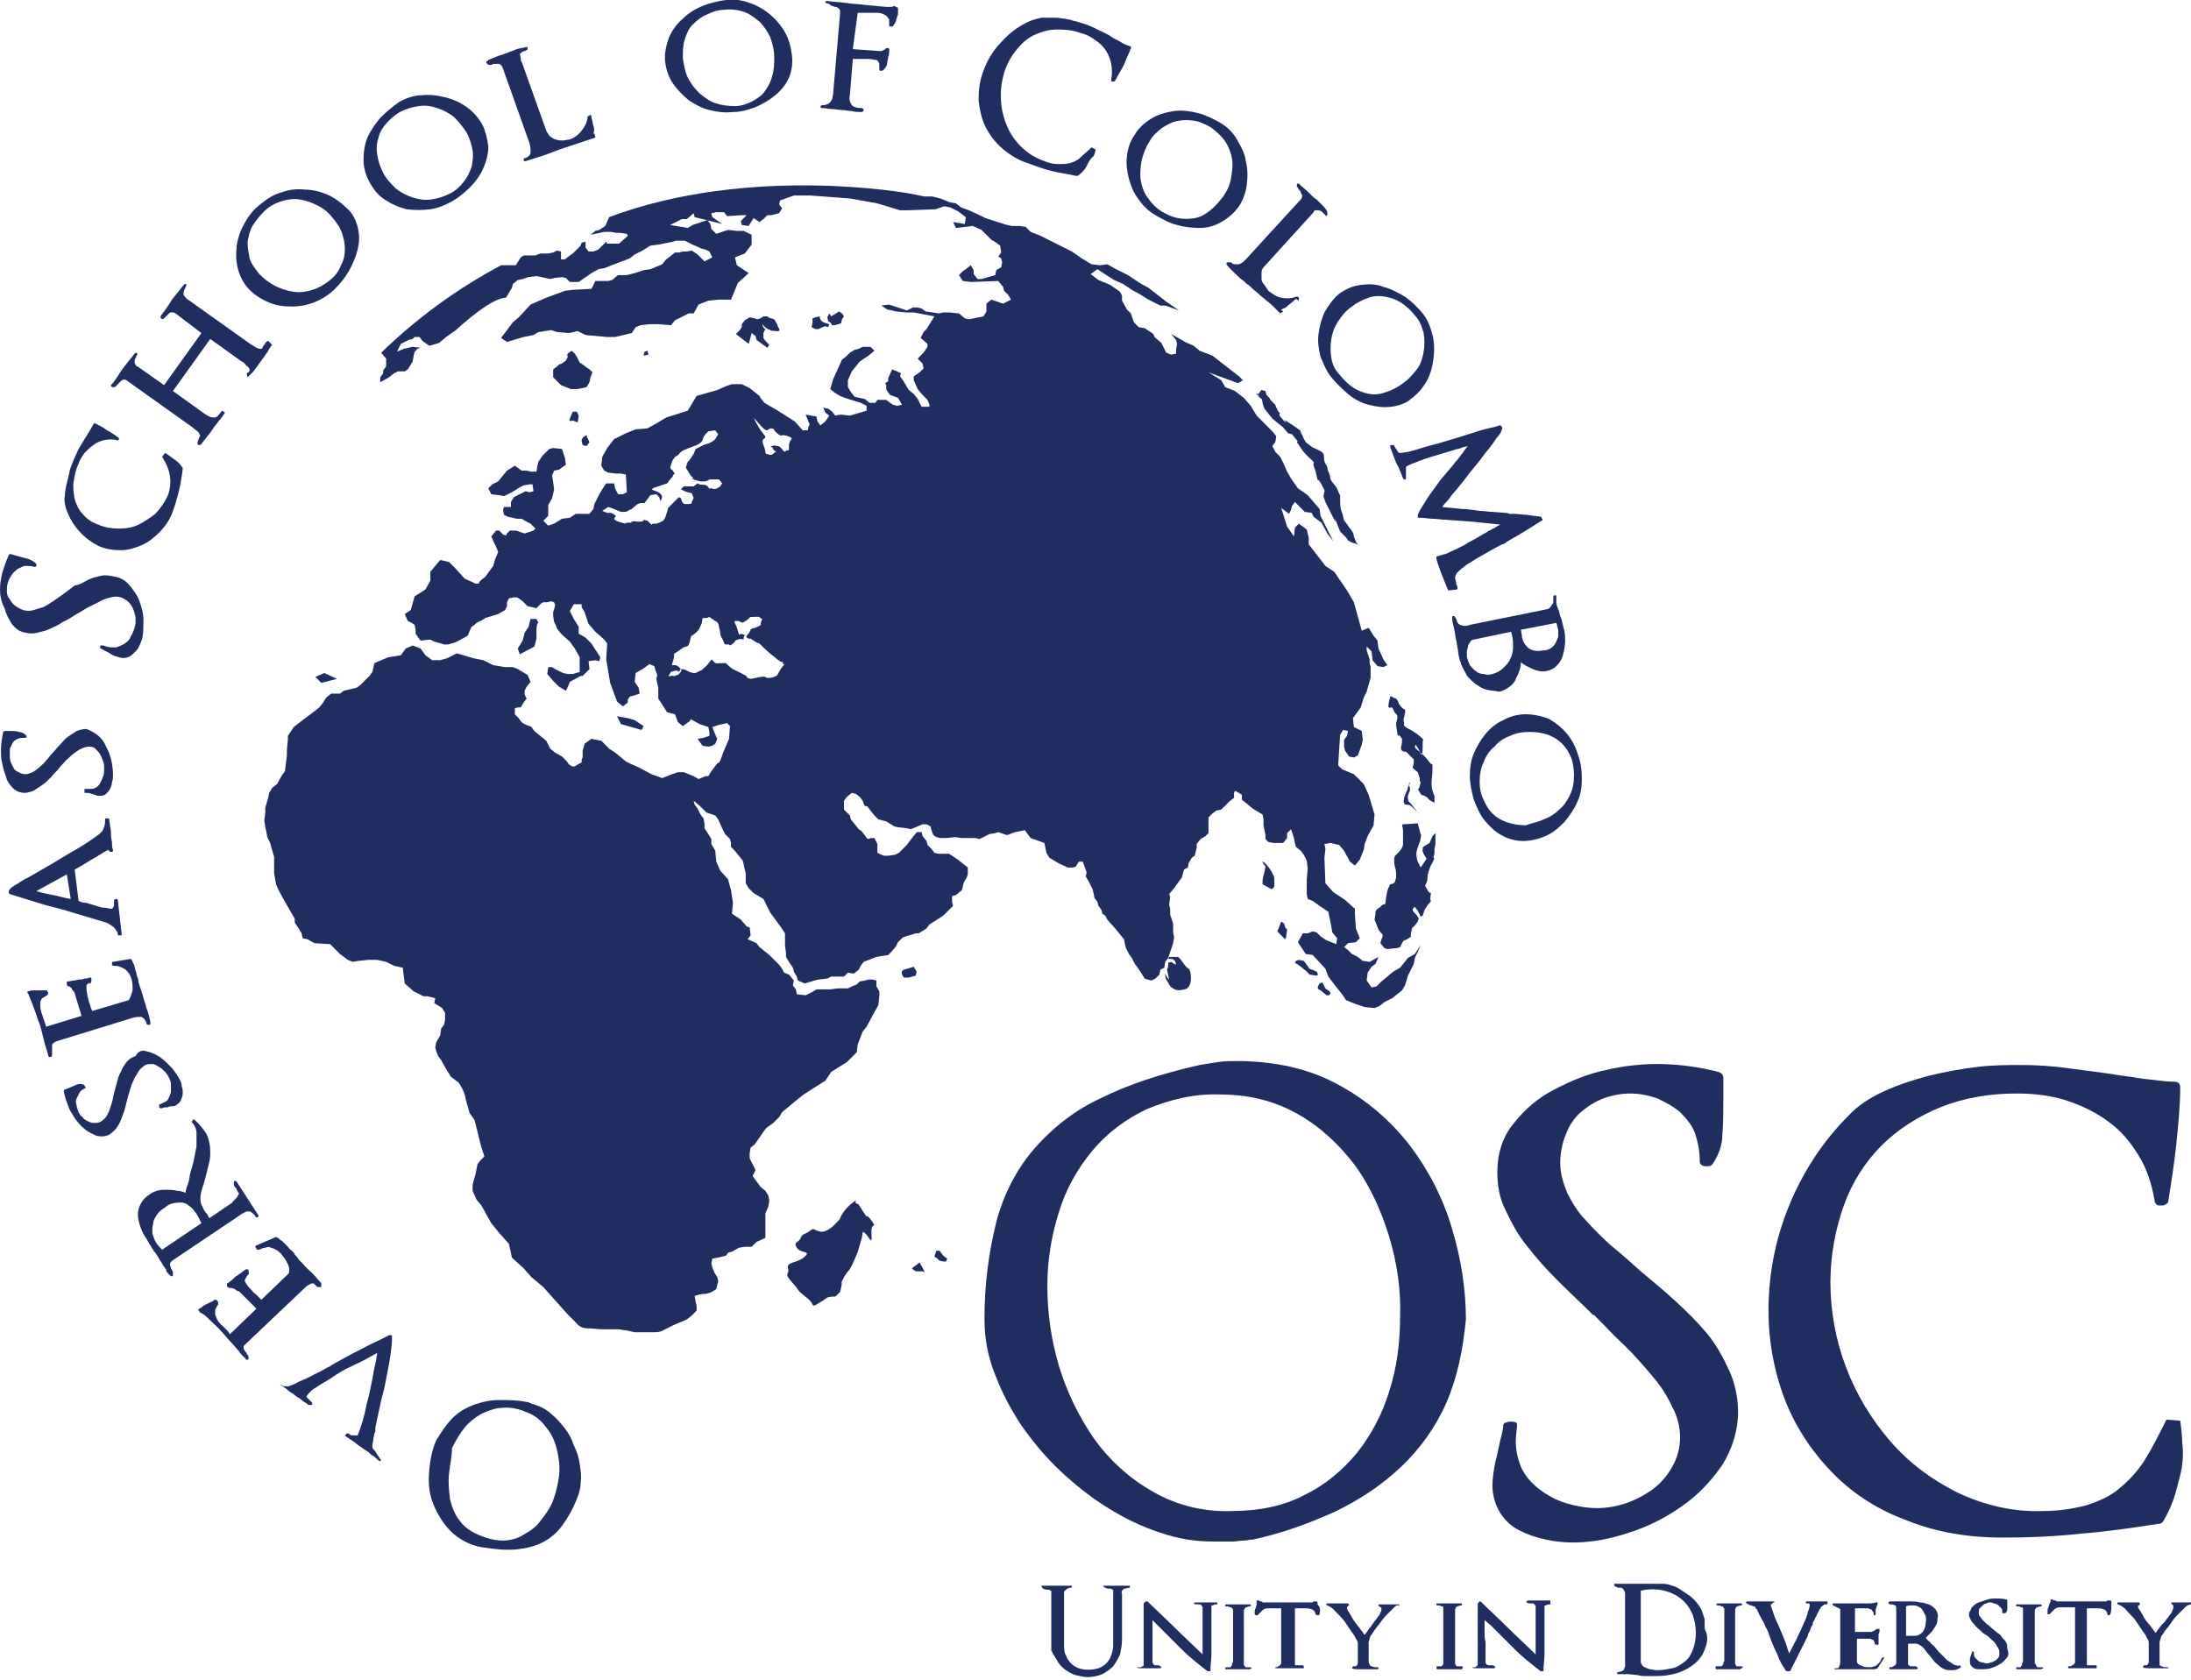 <?xml version="1.0" encoding="utf-8"?>
<!-- Generator: Adobe Illustrator 25.4.1, SVG Export Plug-In . SVG Version: 6.00 Build 0)  -->
<svg version="1.1" id="Layer_1" xmlns="http://www.w3.org/2000/svg" xmlns:xlink="http://www.w3.org/1999/xlink" x="0px" y="0px"
	 viewBox="0 0 223 171" style="enable-background:new 0 0 223 171;" xml:space="preserve">
<style type="text/css">
	.st0{fill-rule:evenodd;clip-rule:evenodd;fill:#202D60;}
	.st1{fill:#202D60;}
</style>
<path class="st0" d="M143.3,97.5l-0.4,0.5l-0.4,0.5l-0.7,0.4l-0.6,0.5l-0.6,0.5l-0.5,0.5l-0.5,0.1l-0.5-0.7l0.1-0.8l0.4-0.6l0.4-0.3
	l0.3-0.7l-0.9,0.5l-0.7-0.1l-0.5-0.4l-0.6-0.3l-0.4-0.4l-0.4-0.3l0.4-0.4l0.8-0.1l0.4-0.4l-0.4-1l-0.1-1.5v-0.5l-1-0.9l-1.2-0.8
	l-0.8-0.9l-0.1-2.6l0.1-0.9l-0.1-0.5l0.6-0.1l0.9,0.2l0.5,0.6l0.6,1.1l0.5,0.4l0.5-0.6l0.4-1l0.1-0.6l0.3-0.8l0.6-1.1l0.1-1.1
	l-0.6-2l-0.5-1.1l-1-1l-1.2-0.5l-0.4-0.4l0.1-1.6l0.1-1.5l0.3-0.5l0.5,0.1l-0.1,0.5l-0.3,0.4v0.7l0.1,0.4l0.4,0.6l0.5,0.1l0.4-0.2
	l0.4-1.1l0.1-0.5l-0.1-0.9l-0.8-0.4l-0.1-0.9l0.8-1.1l0.3-1l0.3-0.6l0.4-1.4v-1.1l-0.1-0.4v-0.4l-0.3-0.9v-0.4l0.5,0.5l0.1,0.9
	l0.5,0.6l0.6,0.1l0.4-0.2l-0.4-0.6l-0.5-1.1l-0.1-0.8l-0.4-0.5l-0.5-0.8l-0.7,0.3l-0.8-2.9l-0.7-1.2l-1.3-1.9l-0.9-0.6l-1.7-2.2
	v-0.7l-0.2-0.8l-0.8-0.6l-0.4,0.4l-0.1,0.9l-0.7-1l-0.6-1.9l0.8,0.6l0.2-0.4l0.1-0.4l0.3-0.4l0.5,0.5l0.5,0.5l0.7,0.1l0.2,0.4
	l0.8,0.6l0.6,1.1l0.6,0.8l-1.3-2.6l-0.1-0.7l-1.2-1.4l-1-0.7l-0.7-1l-0.4-0.7l-0.4-0.9l-0.3-0.6l-0.5-0.5l-0.3-0.6l0.3-0.4l0.1-0.6
	l-0.4-0.5l-1.6-1.6l-0.6-1l-0.7-0.8l-0.9-0.7l-1-0.4l-0.4-0.7l-1.3-0.8l3,1.1l0.5-0.3l-0.4-0.4l-2.7-2.1l-1.3-0.5l-0.6-0.5l-0.9-0.4
	l-0.5-0.3l-0.9-0.5l0.5,0.6l0.1,0.4l-0.1,0.6v0.4l-0.5,0.1l-0.5-0.2l-0.5-1l-0.7-0.6l-0.1-0.3l-0.9-0.6l-0.6-0.1l-0.5-0.5l-0.3-0.9
	l-0.4-0.4l-0.5-0.9v-0.5l-0.2-0.4l-1-0.7l-1.2-0.5l-0.8-0.6l0.7-0.5l0.9,0.6l0.8,0.5l0.9,0.4l0.9,0.6l0.9,0.5l0.8,0.5l0.4,0.2
	l0.8,0.4h0.5l1.4,0.5l-1.3-0.9l-1.8-1.4l-0.9-0.5l-1.2-0.8l-1.2-0.6l-0.9-0.5L112,27l-0.9-0.1l-1-0.6l-1-0.7l-0.8-0.4l-1.2-0.6
	l-1.2-0.6l-1-0.4l-0.5-0.5l-0.6-0.1L103,23l-0.5-0.1l-2.2-0.7l-0.8-0.4l-0.9-0.4l-0.8-0.3l-0.5-0.4l-0.6-0.1l-1-0.4L94.9,20h-0.8
	l-1.5-0.3c0,0-16.2-3-30.6,2.4L61.6,23L61,23.4l-0.4,0.1l-0.5,0.4l1.4-0.3h0.7l0.5,0.1h0.4l0.7,0.1l0.1,0.2L63,24.8h-1.2l-0.1-0.2
	l-0.4,0.4l-0.4,0.4l-0.5,0.2h-0.5l-0.3-0.4v-0.6l-0.4,0.1l-0.1,0.3l-0.4,0.4l-0.4,0.4L58,26l-0.5,0.4h-0.4v-0.8l-0.4-0.1l-0.4,0.2
	l-0.5,0.1H55L54.5,26h-1.2l-0.3,0.2L52.5,27H51c-4.5,2.4-8.6,5.4-12.2,8.9l0.5,0.6v0.8l-0.3,0.4L39,38l-0.3,0.4v0.5l0.9-0.5l0.5-0.4
	l0.4-0.2h0.7l0.3-0.2l0.5-0.8l0.1-0.6l0.1-0.4l0.3-0.3l0.3-0.1L42,35.3l-0.9,0.2l-0.7,0.3l-0.2,0.4l0.6-1.2l0.8-0.4l0.4-0.1l0.2-0.2
	h0.5l0.3,0.4l0.7,0.5l1-0.3l0.7-0.6l1-0.7c0,0,3.5-3.3,5.1-3.3l0.6-1l0.1-0.4l0.5-0.4l0.5-0.1l0.6-0.2l0.8-0.1l1.4,0.3l0.4-0.1
	l0.8-0.1l0.4,0.1l0.4,0.4h0.9l1.3-0.9l0.7-0.4l0.6-0.1l1-0.4l1.6-0.6l0.5-0.4l0.8-0.4l0.8-0.5l0.8-0.1l0.5-0.1l1-0.2l0.3-0.1h0.9
	l0.8,0.4l0.9,0.4l0.4,0.1l0.4,0.2l0.3,0.6l-0.8,0.4L71,25.9l-0.6-0.4l-0.5,0.1h-0.4l-0.4,0.1h-0.4l-0.5,0.4l-0.4,0.3l-0.4,0.5
	l-1.2,0.5l-0.7,0.1l-0.9,0.3L63.8,28h-0.9l-0.6,0.5l-0.4,0.1h-1.3l-0.4,0.8l-1.9,0.1l-0.8,0.1l-1.9,0.7L54,31l-1.2,1.3l-0.6,0.5
	l-0.6,0.8L51,34.4l0.6,0.4l1.7-0.5l1-0.2l0.5-0.3l1.3-0.2l0.6,0.2l1.2,0.1l0.9-0.2l0.8,0.4l2.2,0.2h0.8l1.7-0.4l0.4-0.6l0.5-0.2
	l0.9-0.1h1l1.2,0.1l0.4-0.5l1.4-0.7h0.5l0.5-0.9l1-0.4l1-0.1h1.3l0.7-1.7l1.1-1L75,27l-0.2-0.8l1-0.4l0.7-0.9v-1l-0.8-0.4L75,23.5
	l-0.9-0.1l-1.2,0.4l-0.5-0.5l-0.1-0.5L72,22.4l-1.5,0.5l-0.5,0.3l-1.8-0.3l1.2-0.6h0.5l0.7-0.6l0.1,0.4l2.8,0.7l-1-0.7l-0.1-0.4
	l0.5-0.1h0.8l0.3,0.4l1.5-0.1H76l-0.6,0.6l0.1,0.4l0.7,0.1l0.5-0.8l0.6,0.4l0.4-0.3l0.4-0.4h0.4l0.4-0.1l0.4-0.1l0.3-0.5l-0.3-0.4
	l0.1-0.4l1.4-0.5h1.7l4,0.3l2.8,0.5l2.3,0.7h0.9l2.7-0.1l0.9-0.3l0.6,0.1l0.8,0.4l0.8,0.6l-0.1,0.7l-1.2-0.2l0.3,0.6L99,23l0.9,0.4
	l1,1l0.5,0.3l0.4,0.3l0.1,0.7l-0.3,0.4l0.3,0.2l0.1,0.4l-0.1,0.5l-0.5,0.3l-0.1,0.5l-1.4,0.4l-0.4,0l-0.4-0.5v-0.4l-0.3-0.5
	l-0.5,0.4l-0.3,0.2l-0.4,0.4l0.4,0.6l0.8,0.1l2.8-0.1l0.5,0.6l0.1,0.4l0.4,0.4l0.3,0.5l-0.8,0.4l-1.2-0.4l-0.5,0.4v0.8l-0.3,0.5
	l-1,0.2l-0.5,0.1l-0.4-0.1l-0.6-0.5l-1-0.1L96,31.8l-0.4,0.1l-1.4-0.2l-0.4-0.3l-0.4-0.1h-0.5l-0.6,0.3L90.5,31l-0.8,0.1l0.6,0.4
	l0.5,0.1l0.4,0.1l1,0.1H93l2.1,0.4l-0.8,1.3L94,33.8l-0.3,0.6l0.7,0.6v0.3L94,35.9l-0.6,0.6l0.5,0.5l0.1,0.5l-0.4,0.4L93,38.3v0.4
	l0.4,0.9l0.5,0.6l0.5,0.5l0.2,0.5v0.2h-0.8l-0.4-0.8l-0.4-0.5l-0.5-0.4l-0.3-0.5l-0.3-0.5l-0.3-0.4L91.7,38l-0.4-0.2l-0.5-0.2
	l-0.4,0.9v0.3L90.1,39l0.1,0.2v0.4l0.1,0.2l0.3,0.4l0.3,0.1l0.5,0.2l0.3,0.5l0.1,0.2l-0.5,0.1l-0.4-0.1l-0.3-0.2l-0.4-0.3h-0.9
	L89.1,41h-0.6l-0.5-0.4L87,40.4l-0.4-0.5l-0.3-0.5v-0.7l0.4-0.9l0.8-1l0.9-0.6l0.6-0.5l-0.4-0.4h-0.8l-0.4,0.2l-0.4,0.1l-0.5,0.3
	l-0.4,0.4l-0.4,0.3l-0.9,2l-0.3,1L85,40l0.5,0.3l0.5,0.2l1.6,0.5l0.6,0.3v0.5l-1.7,0.5l-0.9-0.1l-0.6,0.1l-0.3-0.4l-0.4-0.3
	l-0.5-0.1l0.2,0.5l0.4,0.3l-0.4,0.6l-0.5,0.4l-0.3-0.4l-0.1-0.5L82,42.2l0.4,1l-0.1,0.2l-0.1,0.4h-0.5l-0.8-0.9L79,41.7L77.8,41
	l-0.4-0.5l-0.1-0.2l-1-0.8l-0.8-0.4h-1l-0.6,0.2l-0.9,0.4l-2.1,0.6l-0.9,1.5l-2.2,0.7l-1,0.6l-0.9,0.5l-1.2,0.1l-1,0.4l-1.2,0.6
	l-0.7,0.9l-0.5,0.9l-0.1,0.9l0.3,0.5l0.4,0.2l0.8,0.1h0.5l0.5,0.1l0.1,1.8l-0.4,0.2h-0.5l-0.3-0.6l-0.1-0.5h-0.8l-0.4,0.6L61,50.3
	l-0.5,1l-0.1,0.5L60,52.3h-1.4l-0.6,0.4l-0.8,0.1l-0.8,0.5l-0.6,0.2l-0.5-0.5l0.5-0.5v-1.1l0.4-0.7l0.2-0.9l-0.2-1.4l0.2-0.5
	l0.5-0.1l0.7-0.5l-0.1-0.7l-0.3-0.9l-0.9-0.1l-0.4,0.1L55.6,46l-0.4,0.4L55,46.7L54.8,47l-0.1,0.4l-0.1,0.6L54,48l-0.4-0.1h-0.5
	l-0.7-0.5l-0.8,0.5l-0.9,1.1l-0.6,0.3l-0.4,0.4l0.3,0.6l0.8,0.1l0.5,0.1l0.8-0.4l0.8-0.5l0.4-0.2l0.6-0.1h0.3l0.1,0.7l-0.4,0.1
	l-0.4-0.1l-1.2,0.6L52,51.1v0.5h-0.7l-0.1,0.3l0.1,0.5l0.4,0.2l0.9,0.2h0.5l0.5,0.3l0.4,0.2l0.5,0.5L54.3,54l-0.9,0.3L52.5,54
	L52.3,54L51.9,54l-0.3,0.3l-0.1,0.2l-0.3-0.1L50.8,54L50.5,54L50,54.6l0.6,1.3l0.1,0.3l-0.3,0.7l-0.2,0.7l-0.8,1.1l-0.5,0.4
	l-0.2,0.3h-0.3l-1.1-0.5l-1-1.1l-0.6-0.6L44.8,57l-1,1.2v0.9L43.3,60l-1.1,0.7L42,61.4l-0.2,0.7l-0.6,0.4l0.3,0.7l0.4,0.2l0.3,0.2
	l0.1,0.5v0.4l0.5,0.7l1-0.1l0.4,0.2l0.7,0.2l0.3,0.1h0.4l0.7-0.2l0.6-0.3l0.7-0.4l0.3-0.7l0.1-0.2l0.3-0.2l0.2-0.2l0.6-0.3l0.3-0.2
	l1-0.3l0.3-0.1l0.7-0.4l0.2-0.4v-0.4l0.2-0.4l0.5-0.1h0.3l0.2,0.1l0.4,0.3l0.5,0.5l0.9,0.2l0.5-0.5l0.2-0.1h0.4l0.4-0.1l0.3,0.1
	l0.1,0.3l-0.1,0.4l-0.1,0.3v0.4l0.1,0.6l0.2,0.4l0.1,0.3l0.5,0.6l0.8,0.7l0.5,0.7l0.5,0.9v1.5l-0.7,0.2h-0.5l-0.5-0.1l-0.4-0.2
	l-0.4-0.2l-0.3-0.2h-0.4l-0.1,0.7l0.6,0.7l0.6,0.6l0.7,0.4l0.2-0.4l0.2-0.5l1.1-0.6h0.2l0.7-0.7l-0.1-0.8l0.7-0.1l0.4,0.1l0.1-0.4
	l-0.9-1.4l-0.6-0.6l-0.7-0.4v-0.7l-0.5-0.8L58,62.2l0.4-0.7h0.8v0.3l0.3,0.5l0.2,0.6l0.2,0.6l0.7,0.8l0.9,0.8l0.3,0.4l-0.1,1.6
	l0.2,1.2l0.2,1.2l0.7,1.9l0.6,0.5l0.5-0.4v-0.3l0.2-0.3l0.4-0.1l0.6-0.2l-0.1-0.6l-0.4-0.6l0.1-0.9l0.7-0.4l0.7-0.5l0.5,0.2l0.1,0.4
	l0.2,0.5l-0.1,0.4L67,70v1.1l0.9,1.4l0.8,0.2l0.3,0.8l0.5,0.4l0.7-0.5l0.1-0.2l0.9,0.5l0.9,0.3l0.1,0.5l0,0.4l-0.6,0.2l-0.6,0.1
	l0.5,0.7l0.6,0.1l0.4-0.1l0.3-0.2l0.2-0.5l-0.1-0.2L72.5,74l0.6-0.2l0.9-0.2l0.3,0.3l-0.1,1.3l-0.6,1.4l-0.1,0.3l-0.1,0.3l-0.2,0.4
	L73,77.7l-0.3,0.4l-0.3,0.4L72.1,79h-0.3l-0.7,0.3L70.6,79l-0.5-0.2l-0.5-0.2h-0.6l-0.6,0.2L67.9,79l-0.5,0.2l-1.1-0.4L65,78.1
	l-0.7-0.3l-0.6-0.3l-0.6-0.5l-0.5-0.4L62,76.2l-0.5-0.5l-0.3-0.3l-1-0.2l-0.7,0.5l-0.1,0.4l-0.1,0.3v0.7l-0.1,0.2v0.3L59,77.7
	L58.5,78h-0.3l-0.3-0.2l-0.2-0.3L57.2,77l-0.7-0.4L56,76.2l-0.4-0.8l-1.1-0.9l-0.2-0.2L54.1,74l-0.2-0.1l-0.3-0.1l-0.4-0.2L53,73.4
	l-0.2-0.3l-0.4-0.4v-0.6l0.3-0.1L53,72l0.3-0.5l0.3-0.4l-0.2-0.4v-0.4l0.2-0.4l0.4-0.5l-0.3-0.7l-0.5-0.3l-0.5-0.3l-0.5-0.2h-0.8
	l-1.2-0.2l-1-0.5l-1-0.2l-1.7-0.5l-1,0.5l-0.7,0.2H44l-0.7-0.5L42.8,66L42,65.7L41.3,66l-0.5,0.7l-1.3,0.2l-1.4,0.6L38,68l-0.1,0.4
	l-0.3,0.4l-0.4,0.4l-0.5,0.5L36.3,70L35,70.3l-0.4,0.3h-0.9l-0.5,0.4l-0.3,0.5l-0.4,0.5L32,72.4l-1.2,0.9L29.9,74l-0.6,0.9v0.4
	l-0.1,1v0.6L29,78.5l-0.3,0.4l-0.5,0.9l-0.5,0.4l-0.3,0.5l-0.1,0.5l-0.3,1L27,82.7l-0.1,0.8l0.1,0.7l0.1,0.4l0.1,0.6l0.3,0.6
	l0.1,0.4l0.3,1v1.7l0.2,1.1l0.2,0.5l0.6,1.1l0.8,1.4l0.3,0.5v0.4l0.4,0.6l0.3,0.5l0.1,0.5l0.5,0.1L32,96l1.6,0.1l1,1l0.8,0.6
	l0.5,0.2l0.6-0.1l1-0.1h0.9l0.9,0.2l0.8,0.4l0.9,0.2l0.1,0.9l0.1,0.7l0.9,0.8l1,0.5h0.4l0.8,0.2l-0.1,0.5l0.8,0.5l0.3,0.5v0.7
	l-0.1,0.5l-0.3,0.4l-0.1,0.7l-0.4,0.7l-0.1,0.5l0.1,0.4l0.2,0.5l0.3,0.4l0.5,0.9l0.5,0.8l0.8,0.6l0.4,0.7l0.2,0.5l0.1,0.5l0.4,1.4
	l0.5,0.7l0.5,2l0.2,0.8l0.3,0.9l-0.4,0.4l-0.3,0.4l-0.1,0.5l-0.1,0.5l-0.3,1.1v0.6l0.4,0.9l0.5,0.6l1,1.8l0.9,1.1l0.9,1l0.3,1.4
	l1.2,1.1l0.8,0.9l1.2,1l0.8,0.9l0.8,0.9l0.9,1l0.8,0.8c0.3,0.4,0.7,0.6,1.2,0.6c0.5,0,1,0.1,1.5,0.1h1.6c0.3,0,0.5,0.1,0.8,0.1
	l0.9,0.2h1.9c0.3,0,0.5,0,0.8-0.1c0.4-0.2,0.8-0.4,1.2-0.6l1.4-0.6l0.5-0.4l0.5-0.5v-0.5l-0.1-0.4l-0.1-0.6l0.4-0.1
	c0,0-0.4,0,0.5-0.1c0.5,0,0.9-0.2,1.3-0.5l0.2-0.8l-0.1-0.4l-0.3-0.5l-0.2-0.5l-0.1-0.4l0.1-0.5l0.6-0.1l0.8-0.2l0.2-0.3l0.4-0.1
	l0.7-0.4l0.6-0.1h0.7l0.5-0.5l0.9-0.4v-2.5l0.3-0.7l0.1-0.6l-0.1-0.5l-0.3-0.5l-0.5-0.4l-0.8-1.1l0.3-0.6l-0.3-0.6l-0.3-0.6v-0.5
	l0.1-0.6l0.4-0.3l0.9-1.3l0.3-0.4l0.7-0.5l0.6-0.6l0.3-0.5l0.6-0.5l0.6-0.5l1-0.8l1.4-0.9l0.8-0.5l0.6-0.9l1.6-1l1-1l0.1-0.8
	l0.5-1.3l0.4-0.5l0.7-1.3l0.5-0.9l0.1-1v-0.4l-0.3-0.5v-0.6l-0.4-0.1h-0.4l-0.4,0.1l-0.5,0.1l-0.3,0.3l-0.5,0.2l-0.4,0.2h-1
	l-0.8,0.1h-1.4l-0.3,0.2l-0.8,0.4l-0.9-0.1l-0.1-0.5l-0.3-0.4l0.1-0.5l-0.5-0.6L79.8,99l-0.2-0.4l-0.3-0.4l-1-1l-0.5-0.4l-0.5-0.4
	L77,96l-0.9-0.4l0.3-0.4l-0.1-0.8L76,94.3l-0.6-0.7L74.5,93l0.1-1.1l-0.2-1.3l-0.3-1.1l-0.8-0.9l-0.4-0.9l-0.1-1.1l-0.4-0.7v-0.5
	l-0.3-0.5l-0.4-0.6v-0.5l-0.1-0.5l-0.3-0.4L71,82.3l-0.3-0.4l-0.1-0.4l0.6,0.5l0.7,0.7l0.9,0.3l0.3,0.4l0.4,0.9l0.3,0.6l0.5,0.5
	l0.1,0.4v0.4l0.4,0.4l0.8,1l0.3,1.3v1l0.3,0.5l0.5,0.5l1,0.6l0.7,1.4l0.3,0.4l0.8,1.1l0.4,0.6v1.3l0.1,0.7v0.4l0.3,0.5l0.4,0.6
	l0.1,0.4l0.3,0.5l0.1,0.4l0.7,0.3l1-0.3l0.4-0.1l0.9-0.1l0.4-0.2h1.3l0.4-0.4l0.6,0.1l0.5-0.4l0.2-0.4l0.3-0.4l1.3-0.5l1.2-0.2
	l0.4-0.4l0.4-0.5l0.2-0.4l0.5-0.5l1.3-0.4h0.3l0.8-0.5l0.3-0.4l1.4-0.9l1-1l-0.1-0.4v-0.6l0.4-0.1l0.6-0.5l0.1-0.4l0.1-0.4l0.3-0.5
	l0.1-0.3v-0.7l-1-0.8l-0.9-0.6h-1.1l-0.4-0.1l-0.3-0.4L94.4,86l-0.1-0.4l-0.4-0.5l-0.1-0.4h-0.5l-0.4,0.5L92.3,86l-0.8,0.8L91.1,87
	l-0.7,0.1h-0.4L89.7,87l-0.4-0.2v-0.9l-0.1-0.2l-0.2-0.4h-0.3l-0.4,0.1L88,85l-0.3-0.4l-0.3-0.2l-0.4-0.5l-0.4-0.5L86.5,83l-0.6-0.6
	v-0.9l0.3-0.4l0.5-0.4l0.4,0.1l0.4,0.3l0.3,0.4L88,82l0.3,0.1l0.3,0.4l0.4,0.5l0.4,0.4l0.8,0.2l0.8,0.5l0.4,0.1l0.9,0.1l0.4,0.1
	l1.2-0.5h0.4l0.4,0.2l0.1,0.4L95,85l0.3,0.2l0.4,0.1h0.6l0.9-0.1l0.7,0.1h1.4l0.4,0.1l1-0.5l0.6-0.1l0.3-0.1l0.9,0.3l0.8-0.3l1-0.2
	l0.3,0.4l0.3,0.4l1.4,0.5l0.1,0.5l0.1,0.5l0.3,0.5l1,0.6l0.9,0.4h0.5l0.3-0.1l0.3-0.5h0.4l0.4,1.1l-0.1,0.4l0.3,0.5l0.1,0.2l0.3,0.6
	l0.1,0.4l0.1,0.5l0.3,0.4l0.1,0.4l0.3,0.4l0.1,0.4l0.3,0.2l0.2,0.4l0.8,0.9l0.9,1.1l0.1,0.5l0.1,0.4l0.3,0.6l0.3,0.4l0.3,0.6
	l0.3,0.4l0.4,0.6l0.3,0.5l0.3,0.1l0.4,0.1l0.4-0.2l0.4-0.4l0.1-0.5l0.4-0.2l0.1-0.6l0.3-0.4l0.5-1.5l0.1-0.6l-0.1-0.5V94l-0.3-0.9
	v-0.6l-0.1-0.4l0.1-0.8L119,91l0.5-0.6l0.5-0.7l0.3-0.4l0.1-0.4l0.1-0.4l0.4-0.2l0.1-0.5l0.3-0.5l0.3-0.2l0.1-0.4l0.1-0.4v-0.4
	l0.4-0.5l0.5-0.3l0.3-0.3v-1.6l0.4-0.4l0.4-0.3l0.5-0.1l0.4-0.4l0.4-0.4l0.5-0.4v-0.5l0.1-0.2l0.4,0.2l0.3,0.2v0.5l0.5,0.4l0.6,0.5
	l1,0.6l0.1,0.5V84l0.1,0.5l0.1,0.5v0.4l0.3,0.3l0.5,0.1h1l0.4-0.5v-0.5l0.4-0.4l0.3,0.9l0.1,0.5l0.1,0.4l0.5,0.4l0.3,0.4l0.3,0.6
	l0.1,0.8l-0.1,1.1v1.5l0.1,0.5l0.5,0.2l0.7,0.5l0.9,0.6l0.3,1.5l0.1,0.6l0.5,0.6l-0.1,0.6l-1-0.4l-0.6-0.4l-0.4-0.4l-0.4-0.1
	l-0.5,0.2h-0.5l-0.5,0.9l0.8,1.2l0.7,0.1l1.3,1.4l0.3,0.8l0.3,0.4l0.3,0.4l0.8,1l0.4,0.6l1,0.4l0.9,0.3l1,0.1l0.5-0.2l0.5-0.4
	l0.8-0.4l1-0.8l0.3-0.5l0.3-1l0.3-0.6l0.3-0.6l0.1-0.6l0.3-0.6l0.3-0.7l-0.6,0.9L143.3,97.5L143.3,97.5z M67.9,52.1l-0.2,0.6
	l-0.2,0.3l-0.4,0.2l-0.3,0.1h-0.3c-0.3,0,0,0.3-0.3,0l-0.3-0.3l-0.4-0.1c0,0,0.1,0.2-0.4,0.2s-0.5-0.1-0.8,0
	c-0.3,0.1,0.4,0.1-0.3,0.1c-0.7,0,0.1,0.2-0.7,0c-0.8-0.2-0.8-0.4-0.8-0.4l0.2-0.3l-0.3-0.2l-0.2-0.1h-0.4L61.3,52l0.6-0.4l0.6,0.2
	l0.2,0.1l0.5,0.2h0.5l0.6-0.3l0.6-0.5l0.3-0.1h0.4l0.3-0.4l0.3-0.4l0.6-0.1l0.3,0.3l0.1,0.4c0,0,0.7-0.7-0.7-1.1
	c0,0-0.4-0.1,0.2-0.3l0.9-0.3l0.3-0.1l0.3-0.4c0.3-0.4,0.2-0.1,0.3-0.4c0.1-0.3,0.3,0,0.1-0.3l-0.2-0.3c0,0-0.3,0-0.1-0.5
	c0.2-0.5,0-0.2,0.2-0.5l0.2-0.3c0.2-0.1,0.4-0.2,0.5-0.4c0.2-0.2,0.4-0.3,0.7-0.4l0.2-0.1l0.3-0.1l0.5-0.2c0,0,0.5-0.2,0.6-0.5
	l0.1-0.3l0.2-0.3l0.3-0.3l0.7-0.1l0.3,0.4l-0.3,0.5c-0.2,0.2-0.4,0.3-0.6,0.4l-0.6,0.2l-0.4,0.2l-0.4,0.2l-0.2,0.5l-0.2,0.3
	l-0.2,0.3l-0.2,0.2l-0.2,0.6l0.5,0.8l0.3,0.3c0,0-0.6-0.1,0.3,0.2c0.9,0.3,1.3-0.1,1.3-0.1h1l0.3,0.4l-0.2,0.3l-0.3,0.2
	c-0.2,0.1-0.4,0.1-0.6,0c-0.3-0.1,0,0.3-0.3-0.1c-0.3-0.4-0.6-0.2-0.9-0.3L71,49.2l-0.4,0.3h-1l-0.3,0.3l0.4,0.2l0.3,0.1l0.4,0.1
	l0.2,0.5l-0.2,0.4c0,0,0.1,0.2-0.3,0.2h-0.4c0,0-0.2,0-0.3-0.3l-0.1-0.3l-0.2-0.1l-0.3,0.3L68,51.7L67.9,52.1L67.9,52.1z M79.6,67.9
	c-0.5,0.7-0.4,0.8-0.6,0.9S78.6,69,78.2,69c-0.4,0-0.1-0.2-0.8-0.1c-0.7,0.1-0.9,0.3-1.3,0.1c-0.3-0.2,0.3,0-0.7-0.5
	c-1-0.5-0.7-0.3-1.2-0.7c-0.4-0.4-0.3-0.3-0.8-0.3c-0.6,0-0.4,0.1-0.7-0.1c-0.3-0.2-0.1-0.5-0.5,0c-0.2,0.3-0.4,0.5-0.7,0.7
	c0,0,0.2,0-0.3,0.2l-0.4,0.2c-0.1,0-0.1,0-0.2,0c-0.1,0-0.4-0.1-0.4-0.1L70,68.3c-0.1,0-0.1-0.1-0.2-0.1c-0.2-0.1-0.4-0.1-0.4-0.1
	l-0.1,0.2l0,0.1l-0.1,0.1c0,0-0.1,0.1-0.1,0.1l-0.1,0.1l-0.1,0c-0.1,0-0.1,0.1-0.2,0.1c-0.1,0-0.1,0-0.2,0c-0.2-0.1-0.6,0.2-0.4-0.1
	c0.2-0.4,0.2-0.3,0.5-0.4c0.1,0,0.3-0.1,0.4,0c0,0,0.1,0.2,0.2-0.1c0-0.2,0.4,0.2-0.1-0.3c-0.5-0.5-0.9,0.2-0.6-0.6
	c0.3-0.9-0.2-0.6,0.5-1c0.7-0.5,0.5-0.4,0.9-0.5c0.3-0.1,0.3-0.6,0.4-0.9c0.1-0.3-0.1,0,0.4-0.4s0.4-0.4,0.7-1
	c0.2-0.6-0.1-0.6,0.4-0.6c0.6,0,0.1-0.3,0.7,0.1c0.5,0.4,0.6,0.2,0.7,0.9c0.2,0.7,0,0.6,0.3,1.1c0.3,0.5,0.1,0.6,0.5,0.6
	c0.4-0.1,0.1,0.3,0.6-0.1c0.5-0.4-0.1-0.2,0.5-0.4c0.5-0.2,0.6,0.2,0.6-0.2c0-0.4,0.5,0,0-0.3c-0.5-0.3-0.4,0.4-0.6-0.4
	c-0.2-0.8-0.6-1-0.1-1c0.6,0,0.3,0.4,0.9,0c0.6-0.4,0.3-0.4,0.6-0.4c0.3,0,0.8-0.1,0.9,0.1c0.1,0.2,0.3-0.1,0.1,0.3
	c-0.2,0.4,0.2,0.3-0.4,0.6c-0.6,0.3-0.6,0-0.8,0.5c-0.2,0.4-0.6,0.5-0.1,0.7c0.5,0.2-0.4-0.4,0.5,0.2c0.9,0.6,0.2-0.1,1,0.7
	c0.4,0.4,0.9,0.8,1.4,1.2c0.6,0.5,0.6,0.1,0.6,0.5C79.7,67.8,80.2,67.2,79.6,67.9L79.6,67.9z M80.3,45.4c0,0.7,0,0.3-0.3,0.5
	c-0.2,0.2-0.3-0.1-0.5-0.3c-0.1-0.1-0.2-0.2-0.4-0.2c-0.1,0-0.3-0.1-0.5,0c-0.4,0,0,0,0.1,0.3c0.1,0.3,0.3,0.2,0.3,0.2
	c0,0.1-0.1,0.1-0.2,0.2c-0.1,0.1-0.1,0.1-0.3,0.2c-0.2,0-0.1,0-0.5-0.1C77.8,46,78,46,77.7,45.3s0.2-0.6,0.2-0.8
	c0-0.2-0.3-0.3-0.9-1.4c-0.6-1.1,0-0.2,0.6,0.4c0.6,0.6,0.5,0.1,0.9,0.1c0.5,0.1,0,0,0.6,0.5s0.2,0,1.1,0.3
	C81,44.7,80.3,44.6,80.3,45.4l-0.6,22.5L80.3,45.4z"/>
<path class="st0" d="M57.2,37l-0.3,0.1l-0.2,0.2l-0.4,0.3v0.8l0.8,0.8l0.5,0.2l0.5,0.2h0.7l0.5-0.1l0.4-0.1l0.3-0.5l0.1-0.5l0.2-0.5
	l-0.3-0.3l-0.3-0.2l-0.4-0.3L59,36.9l-0.3-0.6L58.5,36l-0.3-0.3l-0.3,0.2c-0.3,0.2-0.1,0.4-0.1,0.4l-0.2,0.4L57.2,37z"/>
<path class="st0" d="M78.4,33.6c0.5,0.2,0,0,0.6,0.1c0.6,0.1,0.2-0.4,0.2-0.4l-0.1-0.3c-0.1-0.2-0.2-0.3-0.3-0.5l-0.3-0.1
	c-0.1,0-0.3-0.1-0.4-0.2h-0.4l-0.3,0.2l-0.3,0.1l-0.3-0.1l-0.5-0.1l-0.5,0.3L75.5,33v0.3l-0.2,0.3l-0.4,0.4l1.3,1l0.2-0.7l0.1-0.4
	l0.4,0.3l0.1,0.4l1.1,0.8l0.2-0.3l-0.4-0.4l-0.2-0.3v-0.5l0.2-0.4c-0.1-0.1-0.2-0.1-0.2-0.2c-0.1-0.1-0.1-0.2-0.1-0.3
	C77.8,33.3,78.1,33.5,78.4,33.6z"/>
<path class="st0" d="M83.5,32.5l-0.1-0.3L83,32.3l-0.3,0.1l0,0.4l-0.1,0.5l0.4,0.2h0.3l0.4-0.2l0.3-0.1l0.3,0.1l0.1-0.3l-0.3-0.1
	C84.1,32.9,83.6,32.8,83.5,32.5z"/>
<path class="st0" d="M84.5,32.8l0.2,0.3H85l0.3-0.1l0.3-0.1l0.1-0.4l0.2-0.3l-0.2-0.3l-0.3-0.2l-0.8,0.5l-0.2-0.3l-0.2,0.4l0.1,0.4
	L84.5,32.8z"/>
<path class="st0" d="M58.3,41.9c-0.1,0.2-0.2,0.5-0.3,0.7c-0.2,0.4,0.3,0.2,0.3,0.2l0.5,0.2l0.1-0.7l-0.2-0.4H58.3z"/>
<path class="st0" d="M65.9,35.7l-0.3,0.1l-0.1,0.4l0.5-0.1L65.9,35.7z"/>
<path class="st0" d="M59.5,44.4c-0.1,0.1-0.2,0.1-0.2,0.2c-0.1,0.1-0.1,0.2-0.1,0.3l0.1,0.4l0.4,0.1l0.3-0.4l-0.3-0.6
	C59.8,44.4,59.8,44.2,59.5,44.4z"/>
<path class="st0" d="M87.9,123.4c-0.5-0.7-0.4-0.8-0.7-0.9c-0.4-0.1,0.3-0.6-0.4-0.1c-0.4,0.3-0.8,0.7-1.1,1.2c-0.3,0.5,0,0.3-0.7,1
	c-0.7,0.7-1.3,0.9-1.7,0.7c-0.5-0.1-0.4-0.4-0.9,0c-0.5,0.4-0.7,0.2-0.9,0.7c-0.2,0.5-0.8,0.4-0.4,1c0.4,0.6,1.5,0.3,0.8,0.9
	c-0.7,0.7-1.9,0.5-1.7,1.2c0.2,0.7-0.5,0.4,0.4,1.4c0.9,1,0.4,0.7,1.4,1.5c1.1,0.8,0.4,1.2,1.4,0.6c1-0.6,0.6-0.5,1.1-0.6
	c0.5-0.1,0.4,0.1,0.7-0.2l0.3-0.3c0.4-1.5-0.1-0.5,0.4-1.5c0.6-1,0.4-0.4,0.8-1.2c0.4-0.9,0,0.1,0.4-0.9c0.4-0.9,0.2-0.6,0.5-1.5
	c0.3-0.9,0.1-1.2,0.4-0.9c0.4,0.2,0.8,1.5,0.7,0.1c-0.1-1.4,0.7-0.4-0.1-1.5C88,123.4,88.4,124.2,87.9,123.4z"/>
<path class="st0" d="M93.6,128.5l-0.8,0.6l0.4,0.3h0.7l0.2,0.1c-0.1-0.3-0.2-0.5-0.4-0.8L93.6,128.5z"/>
<path class="st0" d="M95.7,127.4l-0.1-0.1h-0.3l-0.2,0.6l0.3,0.2l0.2,0.2l0.4,0.1h0.3l0.1-0.3l-0.4-0.3L95.7,127.4z"/>
<path class="st0" d="M128.8,88.2c0,0-0.1,0.6-0.2,0.9c-0.1,0.3-0.1,0.6-0.1,0.9l0.9,0.5l0.2-0.1l0.1-0.2v-0.9
	c-0.2-0.5-0.5-1-0.9-1.4C128.1,87.3,128.8,88.2,128.8,88.2z"/>
<path class="st0" d="M130.7,94l-0.3-0.2c0,0-0.2,0.6-0.4,1l0.8,0.8l0.1-0.2l0.1-0.8l-0.2-0.2L130.7,94z"/>
<path class="st0" d="M134.1,99.1c-0.1-0.2,0.1-0.1-0.3-0.3c-0.4-0.2-0.5-0.1-0.6-0.3c-0.1-0.2-0.5-0.7-0.5-0.7l-0.5-0.1l-0.3,0.1
	l-0.1,0.2c0.4,0.2,0.7,0.5,1.1,0.8c0.1,0.1,0.3,0.3,0.4,0.4l0.7,0.1C134,99.3,134.2,99.3,134.1,99.1z"/>
<path class="st0" d="M134.9,100.6l-0.1-0.2l-0.2-0.4l-0.3,0.1l-0.2,0.4l0.1,0.2l0.2,0.1l0.5,0.4c0,0,0.1,0.1,0.1,0.1
	c0,0,0.1,0,0.1,0h0.2c0-0.1,0.1-0.1,0.1-0.2s0-0.1-0.1-0.2C135.2,100.8,135,100.7,134.9,100.6z"/>
<path class="st0" d="M119.8,97.4c-0.3,0-0.6,0-0.8,0l-0.1,0.2h0.4l0.3,0.2l0.1,0.4l-0.2-0.1l-0.3-0.2l-0.3,0.1v0.2
	c0,0.1,0,0.3-0.1,0.4v0.2l0.2,0.9l-0.1-0.1l-0.1-0.1l-0.2-0.4c0,0.2,0,0.4,0.1,0.6c0.1,0.2,0.2,0.3,0.3,0.5c0.1,0.2,0.2,0.3,0.4,0.4
	s0.3,0.3,1.2,0.1c0.8-0.2,0.7-1.7,0.4-2.1C120.6,98.5,120.1,97.3,119.8,97.4z"/>
<path class="st0" d="M146.1,84.8l-0.3,0.3l-0.3,0.7l-0.5,0.3c-0.4,0.3-0.1,0.2-0.2,0.4c-0.1,0.2,0.4,0.9,0.4,0.9l-0.6,0.9
	c-0.1-0.2-0.2-0.4-0.3-0.6c-0.1-0.3-0.2-0.7-0.1-1.1c0.1-0.4,0.2-0.6,0.3-0.9c0.1-0.3,0,0,0.1-0.4c0.1-0.4,0-0.4,0-0.4
	s-0.1-0.3-0.2-0.7c-0.1-0.4-0.1-0.4-0.1-0.4s-1.2,0.1-1.5,0.1c-0.2,0.1,0,0.2,0,0.7V86c-0.1,0.3-0.2,0.5-0.4,0.7
	c-0.1,0.1-0.2,0.2-0.3,0.3c-0.2,0.1-0.2,0.5-0.2,0.5c0,0.3,0,0.5,0.1,0.8c0.1,0.3,0.1,0.6,0.1,0.9c0,0.4-0.1,0.2-0.1,0.5
	c-0.1,0.3-0.5,0.3-0.5,0.3l-0.2,0.4l-0.1,0.3l-0.1,0.5L141,92l-0.3,0.1c-0.2,0.2-0.3,0.3-0.5,0.4c-0.3,0.3-0.2,0.5-0.2,0.5l-0.1,0.6
	l0.4,1c0.1,0.2,0.3,0.4,0.4,0.5c0.1,0.2-0.1,0.5-0.1,0.5l-0.1,0.4l0.4,0.5l0.3,0.1c0,0,0.8-0.1,1-0.1c0.3-0.1,0.3-0.1,0.3-0.1
	l0.2-0.4c0.2-0.4,0.2-0.2,0.5-0.4l0.3-0.2c0.1,0,0.1-0.1,0.1-0.2c0-0.1,0-0.2,0-0.2l0.1-0.4c0.1-0.4,0.1-0.2,0.1-0.2l0.2-0.2
	l0.3-0.4l0.1-0.3l-0.1-0.2c-0.1-0.2-0.4-0.4-0.5-0.6c-0.1-0.2,0.2-0.4,0.2-0.4l0.3,0.4l0.3,0.6l0.2-0.1l0.1-0.3l0.1-0.3l0.2-0.3
	c0.1-0.2,0.2-0.3,0.3-0.4c0.3-0.4,0,0,0.1-0.7c0.1-0.7,0,0-0.3-0.6c-0.3-0.6-0.3-0.3-0.1-0.8c0.1-0.2,0.1-0.5,0.1-0.7
	c0-0.1,0.1-0.3,0.1-0.4c0.1-0.3,0.2-0.6,0.4-0.9c0.3-0.6,0.1-0.4,0.1-0.6c0.1-0.2,0.1-0.4,0.1-0.4v-0.4l0.1-0.5L146.1,84.8z"/>
<path class="st0" d="M145.1,75.1C145.1,75.1,145.1,75.1,145.1,75.1L145.1,75.1z"/>
<path class="st0" d="M141.8,72.2c0.2,0.5,0.3,0.4,0.4,0.6c0.1,0.2-0.1,0.8-0.1,0.8v0.2l0.1,0.7c0.1,0.7,0.2,0.3,0.2,0.3l0.3,0.4
	c0,0.3,0,0.5-0.1,0.8c-0.1,0.6,0.5,0.5,0.5,0.5l0.8,0.8c0,0.2,0,0.5-0.1,0.7c-0.1,0.2,0.3,0.4,0.5,0.6l0.2,0.6v0.2
	c0,0.2,0.1,0.2,0.1,0.2l-0.1,0.4c-0.1,0.4-0.2,0.3-0.2,0.3c0.1,0.2,0.2,0.3,0.3,0.5c0.1,0.2,0.2,0.1,0.4,0.2l0.3,0.2
	c0.1,0.2,0.3,0.3,0.5,0.4c0.2,0.1,0.2,0.1,0.2,0.2V81l-0.1-0.2c-0.1-0.3-0.2-0.7-0.2-1c0-0.6,0.1-0.9,0.1-1.6c0-0.7,0-0.2-0.3-0.6
	c-0.4-0.6-0.9-1-1.4-1.4l-0.1-0.2l0.1-0.2l0.3,0.5l0.2,0.4c0.2,0.4,0.2-0.4,0.2-1c0-0.3,0-0.4,0.1-0.4c-0.4-0.4-0.9-0.8-1.5-1.1
	c-0.8-0.4-0.4-0.5-0.5-0.7c-0.1-0.2,0-0.4,0.1-0.9c0.1-0.6-0.1-0.2-0.5-0.8c-0.4-0.6,0,0-0.2-0.4c-0.2-0.4-0.3-0.3-0.5-0.4
	c-0.2-0.2-0.3-0.1-0.3-0.1l-0.1,0.4c-0.1,0.4,0,0-0.1,0.6C141.5,72.3,141.6,71.7,141.8,72.2z"/>
<path class="st0" d="M143.5,79.8c0,0,0-0.1,0-0.1C143.4,79.6,143.4,79.7,143.5,79.8z"/>
<path class="st0" d="M143.4,79.9c0,0.1,0,0.1-0.1,0.2c0,0.2-0.1,0.4-0.2,0.6c-0.1,0.3-0.2,0.4-0.2,0.6c0,0.2-0.1,0.3,0,0.4
	s-0.1,0.2,0.3,0.2c0.4,0.1,0.1-0.1,0.6,0.3c0.1,0.1,0.2,0.2,0.3,0.3c0.3,0.2,0.4,0.4,0.4,0.4c-0.3-0.3-0.9-1.1-0.9-1.1
	c0,0-0.1-0.1-0.1-0.1s-0.1-0.1-0.1-0.1c-0.1-0.1-0.1-0.2-0.1-0.4c0-0.2-0.1,0,0-0.2l0.1-0.3c0.1-0.3,0.1,0,0.1-0.3v-0.2
	c0,0-0.1-0.3-0.1-0.5C143.5,79.8,143.5,79.9,143.4,79.9z"/>
<path class="st0" d="M132.3,43.8C132.4,43.8,132.4,43.9,132.3,43.8C132.4,43.9,132.3,43.7,132.3,43.8z"/>
<path class="st0" d="M128,40.3l0.4,0.3c0,0,0.1,0.2,0.1,0.4c0,0.1,0.2,0.6,0.2,0.6l0.8,1l0.6,0.5l0.5,0.4l0.5,0.6l0.4,0.1l0.4,0.5
	c0.4,0.5,0.1,0.1,0.1,0.3c0.2,0.3,0.4,0.6,0.6,0.9c0,0,0.5,0.6,0.9,0.9c0.4,0.4,0.1,0.2,0.2,0.6c0.1,0.4,0.1,0.1,0.3,1
	c0.2,0.9,0,0,0.5,0.9c0.5,0.9,0.3,0.7,0.3,0.7l-0.1,0.5l0.2,0.6c0,0,0.1,0.2,0.7,1.4c0.6,1.2,0.2,0.1,0.2,0.1l0.6,1.5l0.6,0.6
	l0.2,0.3c0.3,0.2,0.6,0.3,1,0.4c0.3,0.1,0,0-0.1-0.1c-0.1-0.1-0.1-0.2-0.3-0.7c-0.1-0.5,0-0.2-0.3-0.7c-0.3-0.4,0,0-0.1-0.1
	c-0.1-0.1-0.3-0.5-0.5-0.7c-0.2-0.2-0.1-0.3-0.3-0.9c-0.2-0.4-0.2-0.9-0.2-1.4c0-0.7,0-0.2-0.2-0.8c-0.2-0.6-0.7-0.9-0.8-1.3
	c0-0.2-0.1-0.5-0.2-0.7c-0.2-0.5,0-0.4-0.3-0.8c-0.2-0.4-0.1-0.7-0.2-1c-0.1-0.3-1.1-0.6-1.3-0.8c-0.2-0.2-0.3-0.2-0.5-0.4
	c-0.1-0.2-0.1-0.1-0.4-0.8c-0.1-0.1-0.1-0.3-0.2-0.4c-0.1-0.1-0.4-0.3-1-0.7c-1-0.7-0.3-0.1-0.4-0.1c-0.2-0.1-0.4-0.4-0.6-0.6
	c-0.2-0.3,0-0.3,0-0.3c-0.1-0.1-0.2-0.2-0.3-0.4c0-0.1-0.1-0.2-0.1-0.2l-0.1-0.3c0,0-0.3-0.3-0.4-0.4c-0.1-0.1-0.1-0.1-0.2-0.3
	c-0.1-0.1-0.2-0.2-0.3-0.3l-0.1-0.4l-0.4-0.1l-0.1,0.1l-0.2,0.3l-0.3,0l0.4,0.2L128,40.3z"/>
<path class="st0" d="M93.3,98.9l-0.3-0.5l-1,0.3c-0.5,0.2,0,0.8,0,0.8h0.5l0.7-0.2L93.3,98.9z"/>
<path class="st0" d="M54.4,65.8l0.2-0.8v-0.8c0-0.8,0.2-0.8,0.2-0.8l-0.2-0.4L54,63l-0.2,0.8l-0.4,0.6l-0.2,0.8L52.7,66l0.2,0.6
	L54.4,65.8z"/>
<path class="st0" d="M63.9,73.9l0.7,0.2l0.7,0.2l0.2-0.4l-0.9-0.6l-0.7-0.2l-1.1-0.2l0.4,0.8L63.9,73.9z"/>
<path class="st0" d="M34.3,69.1L33,68.5l-0.9,0.4l0.6,0.6L34.3,69.1z"/>
<path class="st1" d="M147.2,142.8c-1.1,2.5-2.7,4.7-4.6,6.5c-2,1.9-4.3,3.4-6.8,4.6c-2.7,1.2-5.4,2.2-8.3,2.8
	c-0.3,0-0.6,0.1-0.9,0.1c-0.4,0-0.7,0.1-1.1,0.1c-0.4,0-0.8,0-1.2,0h-0.9c-1.8,0-3.6-0.3-5.3-0.9c-1.9-0.6-3.7-1.5-5.3-2.5
	c-1.8-1.1-3.4-2.4-4.9-3.8c-1.5-1.4-2.8-3-4-4.7c-1.1-1.7-2-3.4-2.7-5.3c-0.7-1.8-1-3.6-1-5.5c0-3.3,0.4-6.6,1.2-9.8
	c0.7-2.7,2-5.3,3.8-7.4c1.9-2.2,4.2-4,6.8-5.2c2.8-1.4,6.1-2.5,10.1-3.4c0.6-0.1,1.2-0.2,1.9-0.3c0.6-0.1,1.3-0.1,1.9-0.1
	c3.9,0,7.4,0.8,10.3,2.4c2.8,1.5,5.3,3.6,7.3,6.2c1.9,2.5,3.4,5.4,4.3,8.5c0.9,3,1.4,6.1,1.4,9.2
	C148.9,137.4,148.3,140.3,147.2,142.8z M141.4,125.9c-0.8-2.6-1.9-5.1-3.5-7.3c-1.6-2.1-3.5-3.9-5.8-5.2c-2.3-1.3-4.9-2-7.9-2
	c-2.6-0.1-5.1,0.5-7.5,1.5c-2.1,1-4,2.4-5.5,4.2c-1.5,1.8-2.7,3.9-3.4,6.2c-0.8,2.5-1.2,5-1.2,7.6c0,2.8,0.4,5.5,1.2,8.2
	c0.8,2.6,2,5.1,3.6,7.4c1.6,2.2,3.6,4,5.9,5.3c2.4,1.4,5.2,2.1,8,2c2.8,0,5.3-0.5,7.4-1.6c2.1-1,3.9-2.5,5.4-4.3
	c1.5-1.9,2.6-4,3.3-6.3c0.8-2.5,1.1-5,1.1-7.6C142.6,131.3,142.2,128.6,141.4,125.9z"/>
<path class="st1" d="M175.3,149.1c-1.1,1.6-2.5,3.1-4.1,4.2c-1.7,1.2-3.5,2.1-5.4,2.7c-1.8,0.6-3.7,1-5.7,1c-0.9,0-1.9-0.1-2.8-0.3
	c-0.9-0.2-1.8-0.5-2.6-0.9c-0.8-0.4-1.5-1-2-1.8c-0.5-0.8-0.8-1.8-0.8-2.8c0-0.6,0.1-1.3,0.2-1.9c0.1-0.6,0.3-1.2,0.4-1.8
	c0.1-0.5,0.2-0.9,0.3-1.3c0.1-0.4,0.2-0.8,0.2-1.1c0-0.1,0-0.1,0.1-0.2c0-0.1,0.1-0.1,0.2-0.1c0.2-0.1,0.3-0.1,0.5-0.1
	c0.2,0,0.3,0,0.5,0.1c0.1,0,0.1,0.1,0.1,0.2c0,0.1,0,0.1,0,0.2l-0.1,1c-0.1,1,0.1,2.1,0.5,3.1c0.4,0.9,1.1,1.7,1.9,2.3
	c0.8,0.6,1.7,1.1,2.7,1.4c1,0.3,2.1,0.5,3.1,0.5c2.1,0,4-0.7,5.7-1.9c0.8-0.6,1.5-1.4,2-2.3c0.5-0.9,0.8-1.9,0.8-3
	c0-1.1-0.3-2.2-0.8-3.1c-0.5-1.1-1.2-2.2-2-3.1c-0.9-1.1-1.8-2.1-2.8-3.1c-1.1-1-2.1-2.1-3.2-3.2v0.1c-1.2-1.2-2.4-2.3-3.6-3.5
	c-1.1-1.1-2.2-2.3-3.2-3.6c-0.9-1.1-1.6-2.4-2.2-3.7c-0.6-1.2-0.8-2.5-0.8-3.8c0-1.8,0.5-3.6,1.7-5c1.1-1.4,2.5-2.6,4.1-3.4
	c1.7-0.9,3.4-1.6,5.3-2c1.7-0.4,3.5-0.6,5.2-0.6c2.1,0,4.2,0.3,6.2,0.8c0.3,0.1,0.5,0.3,0.5,0.6v2.3c0,1.1,0,2.3-0.1,3.5
	c0,1.1-0.4,2.1-1,3c-0.1,0.1-0.2,0.2-0.4,0.2c-0.1,0-0.3,0-0.4,0c-0.1,0-0.3-0.1-0.4-0.2c-0.1-0.1-0.1-0.2-0.1-0.4
	c0-1-0.2-1.9-0.5-2.8c-0.3-0.8-0.9-1.5-1.5-2.1c-0.7-0.6-1.5-1-2.3-1.4c-0.9-0.3-1.8-0.5-2.8-0.5c-0.9,0-1.9,0.2-2.7,0.5
	c-0.8,0.3-1.6,0.8-2.3,1.4c-0.7,0.6-1.2,1.4-1.5,2.2c-0.4,0.9-0.6,2-0.6,3c0,1,0.3,2,0.7,3c0.5,1,1.1,2,1.9,2.8
	c0.8,0.9,1.7,1.8,2.6,2.6c1,0.8,2,1.7,3,2.6c1.2,1,2.4,2,3.6,3.1c1.1,1,2.2,2.1,3.2,3.3c0.9,1.1,1.6,2.4,2.2,3.7
	c0.6,1.3,0.9,2.8,0.9,4.2C176.9,145.6,176.3,147.5,175.3,149.1z"/>
<path class="st1" d="M221.7,150.9c-0.3,1.4-0.8,2.7-1.5,3.9c-0.1,0.1-0.1,0.2-0.2,0.2c-0.1,0.1-0.2,0.1-0.3,0.1
	c-2.6,0.4-5.3,0.8-7.9,1c-2.7,0.3-5.4,0.4-8.1,0.4c-3.2,0-6.5-0.5-9.5-1.7c-2.8-1-5.4-2.6-7.5-4.7c-2.1-2.1-3.8-4.6-4.9-7.3
	c-1.2-3-1.8-6.2-1.8-9.4c0-3.7,0.7-7.3,2.1-10.7c1.4-3.4,3.4-6.5,6-9.1c1-1.1,2.3-1.9,3.6-2.5c1.5-0.7,3.1-1.2,4.6-1.6
	c1.6-0.4,3.3-0.7,4.9-0.9c1.7-0.2,3.2-0.2,4.5-0.2c1.5,0,3.1,0.1,4.6,0.3c1.5,0.2,3,0.4,4.5,0.6c1.1,0.2,2.2,0.3,3.3,0.5
	c1.1,0.1,2.2,0.3,3.2,0.3c0.4,0,0.6,0.2,0.6,0.6c0,1.9-0.2,3.8-0.4,5.8c-0.2,1.9-0.5,3.8-0.8,5.7c0,0.2-0.1,0.3-0.3,0.4
	c-0.1,0.1-0.3,0.1-0.5,0.1c-0.2,0-0.3,0-0.4-0.1c-0.1-0.1-0.2-0.2-0.2-0.4c-0.3-1.7-0.8-3.3-1.7-4.7c-0.8-1.3-1.8-2.5-3.1-3.4
	c-1.2-0.9-2.7-1.6-4.2-2.1c-1.6-0.5-3.3-0.7-5-0.7c-2.7,0-5.3,0.4-7.8,1.4c-2.2,0.9-4.3,2.2-6,3.9c-1.7,1.7-3,3.8-3.8,6
	c-0.9,2.5-1.4,5.2-1.4,7.9c0,6,2.2,11.7,6.1,16.2c1.9,2.2,4.2,3.9,6.8,5.2c2.7,1.3,5.7,2,8.6,1.9c1.6,0,3.1-0.2,4.6-0.6
	c1.2-0.4,2.4-0.9,3.3-1.7c1-0.8,1.9-1.8,2.6-2.9c0.8-1.3,1.5-2.7,2.2-4.1l1.4,0.1c0.1,0.7,0.2,1.5,0.2,2.2
	C222.3,148.2,222.1,149.6,221.7,150.9z"/>
<path class="st1" d="M114.4,161.7c-0.1,0.1-0.1,0.1-0.2,0.2c0,0.1-0.1,0.2,0,0.3v4.7c0,0.5-0.1,1-0.2,1.5c-0.2,0.4-0.4,0.8-0.7,1.2
	c-0.3,0.3-0.7,0.6-1.1,0.8c-0.5,0.2-1,0.3-1.5,0.3c-0.4,0-0.8-0.1-1.2-0.2c-0.4-0.1-0.7-0.3-1-0.5c-0.3-0.2-0.6-0.5-0.8-0.8
	c-0.2-0.3-0.4-0.7-0.6-1c0-0.1,0-0.1-0.1-0.2c0-0.1,0-0.2,0-0.3c0-0.1,0-0.2,0-0.2c0-0.1,0-0.1,0-0.2v-4.9c0-0.1,0-0.3,0-0.4
	c0-0.1,0-0.1-0.1-0.1c0,0-0.1-0.1-0.1-0.1c0,0,0,0-0.1,0c0,0-0.1,0-0.1,0c-0.1,0-0.2,0-0.4-0.1c-0.1,0-0.1,0-0.1-0.1
	c0,0-0.1-0.1-0.1-0.1c0,0,0,0,0-0.1c0,0,0,0,0,0c0,0,0.1,0,0.1,0l0.5,0c0.4,0,0.8,0,1.2,0c0.4,0,0.8,0,1.2,0c0.1,0,0.1,0,0.1,0.1
	c0,0.1,0,0.1-0.1,0.1c-0.2,0-0.4,0.1-0.5,0.2c-0.1,0.1-0.1,0.1-0.2,0.2c0,0.1,0,0.2,0,0.3v1.3c0,0.4,0,0.9,0,1.3c0,0.4,0,0.9,0,1.3
	c0,0.4,0,0.9,0,1.3c0,0.3,0,0.7,0.2,1c0.1,0.3,0.3,0.6,0.5,0.8c0.2,0.2,0.5,0.4,0.8,0.5c0.6,0.2,1.3,0.2,2,0
	c0.3-0.1,0.6-0.3,0.8-0.5c0.2-0.2,0.4-0.5,0.5-0.8c0.1-0.3,0.2-0.7,0.2-1v-1.3c0-0.4,0-0.9,0-1.3v-1.3c0-0.2,0-0.5,0-0.7v-0.6
	c0-0.1,0-0.2,0-0.4c0-0.1,0-0.1-0.1-0.1c0,0-0.1-0.1-0.1-0.1c0,0-0.1,0-0.1,0c0,0-0.1,0-0.1,0c-0.1,0-0.2,0-0.4-0.1
	c-0.1,0-0.2-0.1-0.2-0.2c0,0,0,0,0,0c0,0,0,0,0,0c0,0,0,0,0,0c0,0,0,0,0,0c0,0,0.1,0,0.1,0c0.4,0,0.9,0,1.3,0c0.4,0,0.9,0,1.3,0v0.2
	C114.8,161.6,114.6,161.7,114.4,161.7z"/>
<path class="st1" d="M123.9,163.3c-0.1,0-0.1,0-0.2,0h0c-0.1,0-0.2,0.1-0.3,0.1c0,0-0.1,0-0.1,0.1c0,0,0,0.1,0,0.1v0.8
	c0,0.3,0,0.5,0,0.8s0,0.5,0,0.8s0,0.5,0,0.8c0,0.5,0,1.1,0,1.6c0,0.5-0.1,1-0.1,1.6c0,0,0,0,0,0.1c0,0,0,0-0.1,0c-0.1,0-0.1,0-0.2,0
	c-0.9-0.7-1.8-1.4-2.6-2.2c-0.8-0.8-1.6-1.6-2.4-2.4l-0.6-0.6c0,0.1,0,0.1,0,0.2v0.2c0,0.3,0,0.6,0,0.9c0,0.3,0,0.6,0,0.9
	c0,0.3,0,0.6,0,0.9c0,0.3,0,0.6,0,0.9c0,0.1,0,0.2,0,0.3c0,0.1,0.1,0.1,0.1,0.2c0,0,0.1,0.1,0.1,0.1c0.1,0,0.1,0,0.2,0
	c0.1,0,0.2,0,0.2,0c0.1,0,0.2,0.1,0.2,0.1c0.1,0,0.1,0.1,0.1,0.1c0,0,0,0-0.1,0.1c0,0-0.1,0-0.1,0c-0.1,0-0.3,0-0.4,0h-0.4h-0.4
	c-0.2,0-0.4,0-0.6,0c-0.2,0-0.4,0-0.5-0.1c0,0,0,0,0,0c0,0,0,0,0,0c0,0,0,0,0,0c0,0,0,0,0,0c0,0,0,0,0,0c0,0,0,0,0,0c0,0,0,0,0,0
	c0,0,0,0,0,0h0.2c0.1,0,0.1,0,0.2,0c0.1,0,0.1-0.1,0.2-0.1c0.1,0,0.1-0.1,0.1-0.2c0-0.1,0-0.1,0-0.2v-5.9c0-0.1,0-0.1,0.1-0.2
	c0,0,0.1-0.1,0.1-0.1c0,0,0.1,0,0.1,0c0,0,0.1,0,0.1,0c0.9,0.9,1.9,1.8,2.8,2.7c0.9,0.9,1.9,1.8,2.8,2.7c0-0.3,0-0.5,0-0.8
	c0-0.2,0-0.5,0-0.8c0-0.2,0-0.4,0-0.7c0-0.2,0-0.4,0-0.7c0-0.1,0-0.3,0-0.4v-1.1c0-0.1,0-0.2,0-0.3c0-0.1-0.1-0.1-0.1-0.2
	c0,0-0.1-0.1-0.2-0.1l-0.2,0c-0.1,0-0.3,0-0.4-0.1c0,0,0,0,0,0c0,0,0,0,0,0c0,0,0,0,0,0c0,0,0,0,0,0c0,0,0,0,0.1-0.1
	c0,0,0.1,0,0.1,0h0.4c0.3,0,0.6,0,0.9,0c0.3,0,0.6,0,0.9,0L123.9,163.3z"/>
<path class="st1" d="M127.2,169.9c-0.2,0-0.3,0-0.5,0c-0.2,0-0.3,0-0.5,0h-0.5c-0.1,0-0.1,0-0.2,0l-0.3,0c-0.1,0-0.2,0-0.3,0
	c-0.1,0-0.2,0-0.2,0c0,0,0,0,0,0c0,0,0,0,0,0c0,0,0,0,0-0.1c0,0,0,0,0,0c0,0,0-0.1,0.1-0.1c0,0,0.1,0,0.1,0c0.1,0,0.1,0,0.1,0
	c0,0,0,0,0.1,0c0,0,0.1,0,0.1,0c0,0,0.1,0,0.1-0.1c0.1-0.1,0.1-0.1,0.1-0.2c0-0.1,0-0.2,0.1-0.2c0-0.1,0-0.2,0-0.2v-5.1
	c0-0.1,0-0.1-0.1-0.2c0-0.1-0.1-0.1-0.2-0.1c-0.1-0.1-0.3-0.1-0.4-0.1c-0.1,0-0.1,0-0.1-0.1c0-0.1,0.1-0.1,0.1-0.1
	c0.2,0,0.4,0,0.6,0c0.2,0,0.4,0,0.6,0c0.2,0,0.4,0,0.6,0c0.2,0,0.4,0,0.6,0c0.1,0,0.1,0,0.1,0.1c0,0.1,0,0.1-0.1,0.1
	c-0.1,0-0.3,0.1-0.4,0.1c-0.1,0.1-0.2,0.2-0.2,0.4v5.1c0,0,0,0.1,0,0.1c0,0.1,0,0.1,0,0.2c0,0.1,0,0.1,0.1,0.2c0,0,0,0.1,0.1,0.1
	c0,0,0.1,0,0.1,0c0,0,0.1,0,0.1,0c0.1,0,0.2,0,0.2,0c0.1,0,0.1,0,0.2,0.1L127.2,169.9z"/>
<path class="st1" d="M134.3,164.3c0,0.1-0.1,0.1-0.2,0.1c0,0-0.1,0-0.1,0c0,0,0,0-0.1-0.1c0-0.1-0.1-0.2-0.1-0.3
	c-0.1-0.1-0.2-0.2-0.3-0.2c-0.2-0.1-0.5-0.1-0.7-0.1h-0.2c-0.1,0-0.1,0-0.2,0c-0.1,0-0.2,0-0.2,0H132c0,0-0.1,0-0.1,0
	c0,0-0.1,0-0.1,0v5.2c0,0,0,0.1,0,0.1c0,0.1,0,0.1,0,0.2c0,0.1,0,0.1,0,0.2c0,0.1,0,0.1,0.1,0.1c0.1,0,0.1,0,0.2,0l0.2,0
	c0.1,0,0.2,0,0.2,0c0,0,0.1,0,0.1,0c0,0,0.1,0.1,0.1,0.1c0,0,0,0,0,0.1c0,0,0,0,0,0.1c0,0,0,0-0.1,0c0,0,0,0-0.1,0
	c-0.4,0-0.8,0-1.3,0c-0.4,0-0.8,0-1.3,0c-0.1,0-0.1,0-0.1-0.1c0,0,0,0,0,0c0,0,0,0,0,0c0,0,0,0,0,0c0,0,0,0,0,0c0.1,0,0.2,0,0.3-0.1
	c0.1,0,0.1-0.1,0.2-0.1c0-0.1,0.1-0.1,0.1-0.2c0-0.1,0-0.2,0-0.4v-5.2H129c-0.2,0-0.4,0.1-0.5,0.2c-0.1,0.1-0.3,0.3-0.4,0.4
	c0,0,0,0-0.1,0.1c0,0-0.1,0-0.1,0c0,0-0.1,0-0.1,0c0,0,0,0-0.1-0.1c0-0.1,0-0.1,0-0.2c0-0.1,0-0.3,0.1-0.4c0-0.1,0.1-0.3,0.1-0.4
	c0,0,0-0.1,0-0.1c0,0,0-0.1,0-0.2c0,0,0,0,0-0.1c0,0,0,0,0.1,0c0,0,0.1,0,0.1,0c0.1,0,0.1,0.1,0.2,0.1c0.1,0,0.2,0,0.2,0.1l0.2,0
	c0.1,0,0.1,0,0.2,0h4.4c0.1,0,0.1,0,0.2,0c0.1,0,0.1,0,0.2-0.1c0,0,0.1,0,0.1,0h0.1c0.1,0,0.2,0,0.2,0.1v0.2
	C134.4,163.6,134.4,163.9,134.3,164.3z"/>
<path class="st1" d="M141.9,163.6c-0.2,0.2-0.4,0.4-0.6,0.6c-0.2,0.2-0.5,0.5-0.7,0.8c-0.2,0.3-0.4,0.5-0.6,0.8
	c-0.2,0.2-0.3,0.5-0.5,0.7c-0.1,0.2-0.1,0.4-0.2,0.6v2c0,0.1,0,0.2,0.1,0.3c0,0.1,0.1,0.2,0.2,0.2c0.2,0.1,0.4,0.1,0.6,0.1
	c0.1,0,0.1,0,0.1,0.1c0,0.1,0,0.1-0.1,0.1c-0.2,0-0.5,0-0.7,0c-0.2,0-0.5,0-0.7,0c-0.2,0-0.4,0-0.6,0c-0.2,0-0.4,0-0.6-0.1l0.1-0.2
	c0,0,0.1,0,0.1,0c0.1,0,0.1,0,0.2,0c0,0,0.1-0.1,0.1-0.1c0.1-0.1,0.1-0.2,0.1-0.4v-1.8c0-0.2-0.1-0.4-0.2-0.5
	c-0.1-0.3-0.3-0.5-0.5-0.8c-0.2-0.3-0.4-0.6-0.6-0.9c-0.2-0.3-0.5-0.6-0.7-0.8c-0.2-0.2-0.4-0.4-0.6-0.6c-0.1-0.1-0.3-0.2-0.5-0.3
	c-0.1,0-0.1,0-0.1-0.1c0-0.1,0.1-0.1,0.1-0.1c0.4,0,0.7,0,1,0c0.3,0,0.7,0,1,0c0,0,0.1,0,0.1,0c0,0,0,0,0.1,0.1c0,0,0,0.1,0,0.1
	c0,0-0.1,0-0.1,0.1c0,0-0.1,0-0.1,0.1c0,0,0,0.1,0,0.1c0,0.1,0.1,0.3,0.2,0.4c0.1,0.2,0.3,0.5,0.4,0.7c0.2,0.3,0.4,0.6,0.6,0.8
	c0.2,0.3,0.4,0.5,0.5,0.7l0.1,0.1c0.1-0.1,0.2-0.3,0.3-0.4c0.1-0.2,0.2-0.3,0.3-0.4c0.1-0.1,0.1-0.2,0.2-0.3
	c0.1-0.1,0.2-0.3,0.3-0.4c0.1-0.1,0.2-0.3,0.3-0.4c0.1-0.1,0.2-0.3,0.2-0.4c0.1-0.1,0.1-0.2,0.1-0.3c0,0,0-0.1,0-0.1
	c0,0,0-0.1-0.1-0.1c0,0-0.1-0.1-0.1-0.1c-0.1,0-0.1-0.1-0.1-0.1c0-0.1,0.1-0.1,0.1-0.1c0.2,0,0.3,0,0.5,0h1c0.2,0,0.3,0,0.5,0l0,0.2
	C142.3,163.3,142.1,163.4,141.9,163.6z"/>
<path class="st1" d="M148.8,169.9c-0.1,0-0.3,0-0.4,0c-0.1,0-0.3,0-0.5,0h-0.5c-0.1,0-0.1,0-0.3,0l-0.3,0c-0.1,0-0.2,0-0.3,0
	c-0.1,0-0.2,0-0.2,0c-0.1,0-0.1-0.1-0.1-0.2c0,0,0-0.1,0.1-0.1c0,0,0.1,0,0.1,0c0,0,0.1,0,0.1,0c0,0,0,0,0.1,0c0,0,0.1,0,0.1,0
	c0,0,0.1,0,0.1-0.1c0.1-0.1,0.1-0.1,0.1-0.2c0-0.1,0-0.2,0-0.2c0-0.1,0-0.1,0-0.2v-5.1c0-0.1,0-0.1,0-0.2c0-0.1-0.1-0.1-0.2-0.1
	c-0.1-0.1-0.3-0.1-0.4-0.1c-0.1,0-0.1,0-0.1-0.1c0-0.1,0-0.1,0.1-0.1c0.2,0,0.4,0,0.6,0c0.2,0,0.4,0,0.6,0c0.2,0,0.4,0,0.6,0
	c0.2,0,0.4,0,0.6,0c0.1,0,0.1,0,0.1,0.1c0,0.1,0,0.1-0.1,0.1c-0.1,0-0.3,0.1-0.4,0.1c-0.1,0.1-0.2,0.2-0.2,0.4v5.1c0,0,0,0.1,0,0.1
	c0,0.1,0,0.1,0,0.2c0,0.1,0,0.1,0.1,0.2c0,0,0,0.1,0.1,0.1c0,0,0.1,0,0.1,0c0,0,0.1,0,0.1,0c0.1,0,0.2,0,0.2,0c0.1,0,0.2,0,0.2,0.1
	L148.8,169.9z"/>
<path class="st1" d="M157.8,163.3c-0.1,0-0.1,0-0.2,0c-0.1,0-0.2,0.1-0.3,0.1c0,0-0.1,0-0.1,0.1c0,0,0,0.1,0,0.1v0.8
	c0,0.3,0,0.5,0,0.8c0,0.3,0,0.5,0,0.8v0.8c0,0.5,0,1.1,0,1.6c0,0.5-0.1,1-0.1,1.6c0,0,0,0,0,0.1c0,0,0,0-0.1,0c-0.1,0-0.1,0-0.2,0
	c-0.9-0.7-1.8-1.4-2.6-2.2c-0.8-0.8-1.6-1.6-2.4-2.4l-0.7-0.6c0,0.1,0,0.1,0,0.2v0.2c0,0.3,0,0.6,0,0.9c0,0.3,0,0.6,0.1,0.9
	c0,0.3,0,0.6,0,0.9c0,0.3,0,0.6,0,0.9c0,0.1,0,0.2,0,0.3c0,0.1,0,0.1,0.1,0.2c0,0,0.1,0.1,0.2,0.1c0.1,0,0.1,0,0.2,0
	c0.1,0,0.2,0,0.2,0c0.1,0,0.2,0.1,0.2,0.1c0.1,0,0.1,0.1,0.1,0.1c0,0,0,0-0.1,0.1c0,0-0.1,0-0.1,0c-0.1,0-0.3,0-0.4,0h-0.4h-0.3
	c-0.2,0-0.4,0-0.6,0c-0.2,0-0.4,0-0.5-0.1c0,0,0,0,0,0c0,0,0,0,0,0c0,0,0,0,0,0c0,0,0,0,0,0c0,0,0,0,0,0c0,0,0,0,0,0c0,0,0,0,0,0
	c0,0,0,0,0,0h0.1c0.1,0,0.1,0,0.2,0c0.1,0,0.1-0.1,0.2-0.1c0,0,0.1-0.1,0.1-0.2s0-0.1,0-0.2v-5.9c0-0.1,0-0.1,0.1-0.2
	c0,0,0.1-0.1,0.1-0.1c0,0,0,0,0,0c0,0,0,0,0,0c0,0,0.1,0,0.1,0c0.9,0.9,1.9,1.8,2.8,2.7c0.9,0.9,1.9,1.8,2.8,2.7c0-0.3,0-0.5,0-0.8
	c0-0.2,0-0.5,0-0.8c0-0.2,0-0.4,0-0.7c0-0.2,0-0.4,0-0.7v-0.4c0-0.1,0-0.3,0-0.4v-0.8c0-0.1,0-0.2,0-0.3c0-0.1-0.1-0.1-0.1-0.2
	c0,0-0.1-0.1-0.2-0.1c0,0-0.1,0-0.2,0c-0.1,0-0.3,0-0.4-0.1c-0.1,0-0.1-0.1,0-0.1c0,0,0,0,0.1-0.1c0,0,0.1,0,0.1,0h0.4
	c0.3,0,0.6,0,0.9,0c0.3,0,0.6,0,0.9,0L157.8,163.3z"/>
<path class="st1" d="M173.5,167.9c-0.2,0.6-0.6,1.1-1.1,1.5c-0.5,0.4-1.1,0.7-1.7,0.9c-0.7,0.2-1.4,0.3-2.2,0.3c-0.3,0-0.6,0-0.9,0
	c-0.3,0-0.6,0-0.9-0.1l-1-0.1c-0.3,0-0.7,0-1,0c-0.1,0-0.1,0-0.1-0.1c0-0.1,0-0.1,0.1-0.1c0.1,0,0.3-0.1,0.4-0.1
	c0.1-0.1,0.2-0.1,0.2-0.2c0-0.1,0.1-0.2,0.1-0.3c0-0.2,0-0.3,0-0.5v-6.9c0-0.1,0-0.2-0.1-0.3c0-0.1-0.1-0.1-0.1-0.2
	c-0.1,0-0.1-0.1-0.2-0.1c-0.1,0-0.1,0-0.2,0c-0.1,0-0.2,0-0.3-0.1c0,0-0.1,0-0.1,0c0,0,0-0.1-0.1-0.1c0,0,0,0,0-0.1c0,0,0,0,0-0.1
	c0,0,0,0,0,0c0,0,0,0,0.1,0c0.2,0,0.3,0,0.5,0c0.1,0,0.3,0,0.4,0c0.1,0,0.4,0,0.5,0c0.2,0,0.3,0,0.5,0c0.2,0,0.4,0,0.7,0l0.7,0
	c0.2,0,0.4,0,0.7,0c0.2,0,0.5,0,0.6,0c0.3,0,0.6,0,0.9,0.1c0.3,0.1,0.7,0.2,1,0.4c0.3,0.2,0.6,0.4,0.9,0.6c0.6,0.4,1.1,1,1.4,1.6
	c0.1,0.3,0.2,0.6,0.3,0.9c0,0.2,0,0.3,0,0.5v0.5C173.9,166.5,173.8,167.2,173.5,167.9z M172.3,164.4c-0.2-0.5-0.5-1-0.9-1.4
	c-0.4-0.4-0.9-0.7-1.4-0.9c-0.8-0.3-1.6-0.4-2.4-0.3c-0.2,0-0.4,0.1-0.6,0.1v6.6c0,0.1,0,0.2,0,0.3c0,0.1,0,0.2,0,0.3
	c0,0.1,0,0.2,0.1,0.3c0,0.1,0.1,0.1,0.1,0.2c0.2,0.1,0.4,0.2,0.7,0.3c0.2,0,0.5,0.1,0.7,0.1c0.6,0,1.1-0.1,1.6-0.2
	c0.5-0.1,0.9-0.4,1.3-0.7c0.4-0.3,0.6-0.7,0.8-1.2c0.2-0.5,0.3-1.1,0.3-1.7C172.6,165.6,172.5,165,172.3,164.4L172.3,164.4z"/>
<path class="st1" d="M177.1,169.9c-0.1,0-0.3,0-0.4,0c-0.2,0-0.3,0-0.5,0h-0.5c-0.1,0-0.2,0-0.2,0l-0.3,0c-0.1,0-0.2,0-0.3,0
	c-0.1,0-0.2,0-0.2,0c-0.1,0-0.1-0.1-0.1-0.2c0,0,0-0.1,0.1-0.1c0,0,0.1,0,0.1,0c0,0,0,0,0.1,0c0,0,0,0,0.1,0c0,0,0,0,0.1,0
	c0,0,0.1,0,0.1,0c0,0,0.1,0,0.1-0.1c0.1-0.1,0.1-0.1,0.1-0.2c0-0.1,0-0.2,0.1-0.2c0-0.1,0-0.1,0-0.2v-5.1c0-0.1,0-0.1-0.1-0.2
	c0-0.1-0.1-0.1-0.2-0.1c-0.1-0.1-0.3-0.1-0.4-0.1c-0.1,0-0.1,0-0.1-0.1c0-0.1,0.1-0.1,0.1-0.1c0.2,0,0.4,0,0.6,0c0.2,0,0.4,0,0.6,0
	c0.2,0,0.4,0,0.6,0c0.2,0,0.4,0,0.6,0c0.1,0,0.1,0,0.1,0.1c0,0.1,0,0.1-0.1,0.1c-0.1,0-0.3,0.1-0.4,0.1c-0.1,0.1-0.2,0.2-0.2,0.4
	v5.1c0,0,0,0.1,0,0.1c0,0.1,0,0.1,0,0.2c0,0.1,0,0.1,0.1,0.2c0,0.1,0,0.1,0.1,0.1c0,0,0.1,0,0.1,0c0,0,0.1,0,0.1,0
	c0.1,0,0.2,0,0.2,0c0.1,0,0.1,0,0.2,0.1L177.1,169.9z"/>
<path class="st1" d="M185.9,163.3c0,0-0.1,0-0.1,0c-0.1,0-0.2,0-0.2,0.1c-0.1,0-0.1,0.1-0.2,0.1c-0.1,0.1-0.1,0.2-0.2,0.3l-0.2,0.4
	c-0.1,0.1-0.1,0.3-0.2,0.4c-0.1,0.1-0.1,0.3-0.2,0.4c-0.1,0.1-0.1,0.2-0.1,0.3c0,0.1-0.1,0.2-0.1,0.2c-0.1,0.1-0.1,0.3-0.2,0.5
	c-0.1,0.2-0.2,0.3-0.2,0.5c-0.3,0.6-0.6,1.2-0.9,1.8c-0.3,0.6-0.6,1.2-0.9,1.8c0,0,0,0-0.1,0c0,0,0,0-0.1,0c0,0,0,0-0.1,0
	c0,0,0,0-0.1,0c-0.4-0.6-0.7-1.1-0.9-1.7c-0.3-0.6-0.6-1.3-0.8-1.9c-0.1-0.3-0.2-0.6-0.4-0.9c-0.1-0.3-0.2-0.5-0.4-0.8
	c0-0.1-0.1-0.1-0.1-0.2c0-0.1-0.1-0.1-0.1-0.2c-0.1-0.1-0.1-0.3-0.2-0.4c0-0.1-0.1-0.2-0.2-0.3c0-0.1-0.1-0.2-0.2-0.2
	c-0.1,0-0.2-0.1-0.3-0.1c-0.1,0-0.1,0-0.2-0.1c-0.1,0-0.1,0-0.2-0.1c-0.1,0-0.1-0.1-0.1-0.1c0,0,0,0,0.1-0.1c0,0,0.1,0,0.1,0h1.3
	c0.2,0,0.4,0,0.6,0c0.2,0,0.4,0,0.7,0c0.1,0,0.1,0,0.1,0.1c0,0,0,0,0,0c0,0,0,0,0,0s0,0,0,0c0,0,0,0,0,0c-0.1,0-0.2,0-0.2,0.1
	c-0.1,0.1-0.1,0.1-0.2,0.1c0.2,0.6,0.4,1.3,0.7,1.9c0.3,0.6,0.5,1.2,0.8,1.9c0,0.1,0.1,0.2,0.1,0.3c0,0.1,0.1,0.2,0.1,0.3
	c0,0.1,0.1,0.2,0.1,0.3c0,0.1,0.1,0.2,0.1,0.3l0.3-0.6c0.2-0.4,0.4-0.7,0.6-1.2c0.2-0.4,0.4-0.8,0.6-1.3c0.2-0.4,0.3-0.7,0.4-1.1
	c0.1-0.3,0.2-0.5,0.2-0.8c0,0,0,0-0.1-0.1l-0.2,0c0,0,0,0,0,0h0c-0.1,0-0.1,0-0.1-0.1c0-0.1,0-0.1,0.1-0.1c0.2,0,0.4,0,0.5,0h1.1
	c0.2,0,0.4,0,0.5,0l0,0.2C186,163.3,185.9,163.3,185.9,163.3z"/>
<path class="st1" d="M191.1,169.8L191.1,169.8c-0.2,0.1-0.3,0.1-0.4,0.1c-0.1,0-0.3,0-0.5,0c-0.2,0-0.3,0-0.5,0c-0.1,0-0.2,0-0.3,0
	c-0.1,0-0.3,0-0.4,0c-0.1,0-0.3,0-0.4,0h-0.9c-0.3,0-0.6,0-0.9,0c-0.1,0-0.1,0-0.1-0.1c0,0,0,0,0,0c0,0,0,0,0,0c0,0,0,0,0,0
	c0,0,0,0,0,0c0.1,0,0.2,0,0.3,0c0.1,0,0.2-0.1,0.2-0.2c0.1-0.2,0.1-0.4,0.1-0.5v-5.1c0-0.1,0-0.1,0-0.2c0,0-0.1-0.1-0.1-0.1
	c-0.1,0-0.2-0.1-0.2-0.1c-0.1,0-0.1,0-0.2-0.1c-0.1,0-0.1,0-0.2-0.1c-0.1,0-0.1-0.1-0.1-0.1c0,0,0-0.1,0.1-0.1s0.1,0,0.1,0h0.3
	c0.1,0,0.3,0,0.4,0c0.2,0,0.5,0,0.8,0c0.3,0,0.6,0,0.9,0c0.4,0,0.8,0,1.1,0c0.2,0,0.5,0,0.7-0.1c0,0,0,0,0.1,0s0.1,0,0.1,0
	c0,0,0,0,0,0c0,0,0,0,0,0c0,0,0,0,0,0c0,0,0,0,0,0c0,0.1,0,0.3-0.1,0.4c0,0.1-0.1,0.3-0.1,0.4c0,0.1,0,0.1,0,0.2c0,0.1,0,0.1,0,0.2
	c0,0.1-0.1,0.1-0.1,0.1c-0.1,0-0.1,0-0.1-0.1c0-0.1,0-0.2-0.1-0.3c-0.1-0.1-0.1-0.2-0.2-0.2c-0.1,0-0.2-0.1-0.3-0.1
	c-0.1,0-0.2,0-0.3,0c-0.1,0-0.1,0-0.2,0c-0.1,0-0.1,0-0.2,0h-0.2c-0.1,0-0.1,0-0.2,0h-0.2v2.4h1.5c0.1,0,0.1,0,0.2,0
	c0.1,0,0.1-0.1,0.2-0.1h0c0.1,0,0.1-0.1,0.2-0.1c0-0.1,0.1-0.1,0.2-0.1c0,0,0,0,0.1,0c0,0,0,0,0.1,0c0,0,0,0,0,0c0,0,0,0,0,0.1
	c0,0.1,0,0.3-0.1,0.4c0,0.1,0,0.3,0,0.4c0,0.1,0,0.2,0,0.3c0,0.1,0,0.2,0,0.3c0,0,0,0,0,0.1c0,0,0,0-0.1,0c0,0-0.1,0-0.1,0
	c0,0,0,0-0.1,0c-0.1-0.1-0.1-0.1-0.1-0.1c0,0,0-0.1,0-0.1c0-0.1,0-0.1-0.1-0.2c0-0.1,0-0.1-0.1-0.1c-0.1,0-0.2-0.1-0.2-0.1
	c-0.1,0-0.3,0-0.4,0c-0.2,0-0.3,0-0.5,0h-0.5v2.4c0.1,0.2,0.3,0.3,0.6,0.4c0.2,0.1,0.5,0.1,0.7,0.1c0.3,0,0.5-0.1,0.7-0.2
	c0.1-0.1,0.2-0.2,0.3-0.3c0.1-0.1,0.1-0.2,0.2-0.4c0,0,0,0,0.1-0.1c0,0,0.1,0,0.1,0c0,0,0.1,0,0.1,0c0,0,0,0,0,0c0,0,0,0,0,0
	L191.1,169.8z"/>
<path class="st1" d="M198.7,170c-0.3,0-0.5,0-0.8-0.1c-0.2-0.1-0.4-0.2-0.6-0.4c-0.2-0.2-0.4-0.3-0.5-0.5c-0.2-0.2-0.3-0.4-0.5-0.6
	c-0.2-0.2-0.3-0.4-0.4-0.5c-0.1-0.2-0.3-0.3-0.4-0.4c-0.2-0.1-0.3-0.2-0.5-0.2c-0.2,0-0.4,0-0.6,0c0,0-0.1,0-0.1,0c0,0-0.1,0-0.1,0
	v1.6c0,0,0,0.1,0,0.2c0,0.1,0,0.1,0,0.2c0,0.1,0,0.2,0.1,0.2s0,0.1,0.1,0.1c0,0,0.1,0,0.1,0c0.1,0,0.1,0,0.2,0l0.2,0
	c0.1,0,0.2,0,0.2,0.1c0.1,0,0.1,0.1,0.1,0.1c0,0,0,0-0.1,0.1c0,0-0.1,0-0.1,0c-0.4,0-0.9,0-1.3,0c-0.4,0-0.8,0-1.3,0
	c0,0-0.1,0-0.1,0c0,0,0,0,0-0.1c0-0.1,0-0.1,0.1-0.1c0.1,0,0.2,0,0.3-0.1c0.1,0,0.1-0.1,0.2-0.1c0-0.1,0.1-0.1,0.1-0.2
	c0-0.1,0-0.3,0-0.4v-5.1c0-0.2,0-0.3-0.1-0.4c-0.1,0-0.2-0.1-0.3-0.1c-0.1,0-0.2,0-0.2,0c-0.1,0-0.1-0.1-0.2-0.1c0,0,0-0.1,0-0.1
	c0,0,0.1-0.1,0.1-0.1h0.5c0.1,0,0.2,0,0.3,0c0.1,0,0.3,0,0.4,0h0.6c0.1,0,0.2,0,0.2,0h0.2c0.3,0,0.6,0,0.9,0.1
	c0.3,0,0.6,0.1,0.9,0.2c0.3,0.1,0.5,0.3,0.7,0.5c0.2,0.3,0.3,0.6,0.2,0.9c0,0.2,0,0.4-0.1,0.6c-0.1,0.2-0.2,0.4-0.3,0.5
	c-0.1,0.2-0.2,0.3-0.4,0.5c-0.1,0.1-0.3,0.3-0.4,0.4c0.1,0.1,0.2,0.3,0.4,0.4c0.1,0.1,0.2,0.3,0.4,0.4c0.2,0.2,0.4,0.5,0.6,0.7
	c0.2,0.2,0.5,0.5,0.7,0.7c0.2,0.2,0.5,0.3,0.7,0.5c0.2,0.1,0.5,0.2,0.7,0.1l0.1,0.2C199.3,169.9,199,170,198.7,170z M196,164.5
	c-0.1-0.2-0.2-0.4-0.3-0.6c-0.1-0.2-0.3-0.3-0.5-0.4c-0.2-0.1-0.4-0.1-0.6-0.1c-0.2,0-0.4,0-0.6,0.1v3c0.1,0,0.3,0,0.4,0
	c0.2,0,0.3,0,0.4,0c0.2,0,0.3,0,0.5-0.1c0.2-0.1,0.3-0.2,0.4-0.3c0.2-0.3,0.3-0.6,0.3-1C196.1,164.9,196,164.7,196,164.5z"/>
<path class="st1" d="M204.2,168.8c-0.2,0.2-0.4,0.5-0.7,0.6c-0.3,0.2-0.6,0.3-0.9,0.4c-0.3,0.1-0.6,0.1-0.9,0.1c-0.1,0-0.3,0-0.4,0
	c-0.2,0-0.3-0.1-0.4-0.1c-0.1-0.1-0.3-0.2-0.3-0.3c-0.1-0.1-0.1-0.3-0.1-0.4c0-0.1,0-0.2,0-0.3l0.1-0.3c0-0.1,0.1-0.2,0.1-0.3
	c0,0,0-0.1,0-0.1c0,0,0.1,0,0.1,0c0,0,0.1,0,0.1,0c0,0,0,0,0,0c0,0,0,0,0,0v0.1c0,0.2,0,0.3,0.1,0.5c0.1,0.1,0.2,0.2,0.3,0.3
	c0.1,0.1,0.3,0.2,0.4,0.2c0.2,0,0.3,0.1,0.5,0.1c0.1,0,0.3,0,0.4-0.1c0.2,0,0.3-0.1,0.5-0.2c0.1-0.1,0.3-0.2,0.3-0.3
	c0.1-0.1,0.1-0.3,0.1-0.4c0-0.2,0-0.3-0.1-0.5c-0.1-0.2-0.2-0.3-0.3-0.5c-0.1-0.2-0.3-0.3-0.5-0.5c-0.2-0.2-0.3-0.3-0.5-0.4
	c-0.2-0.1-0.4-0.3-0.6-0.5c-0.2-0.2-0.4-0.3-0.5-0.5c-0.2-0.2-0.3-0.3-0.4-0.5c-0.1-0.2-0.2-0.4-0.2-0.5c0-0.1,0-0.3,0.1-0.4
	c0.1-0.1,0.1-0.3,0.2-0.4c0.2-0.2,0.4-0.4,0.7-0.5c0.3-0.1,0.6-0.2,0.9-0.3c0.3-0.1,0.5-0.1,0.8-0.1c0.4,0,0.7,0,1.1,0.1
	c0.1,0,0.1,0.1,0.1,0.1v0.4c0,0.2,0,0.3,0,0.5c0,0.2-0.1,0.3-0.2,0.4c0,0-0.1,0-0.1,0c0,0-0.1,0-0.1,0c0,0,0,0-0.1,0c0,0,0,0,0-0.1
	c0-0.1,0-0.3-0.1-0.4c-0.1-0.1-0.2-0.2-0.3-0.3c-0.1-0.1-0.2-0.1-0.4-0.2c-0.1,0-0.3-0.1-0.4-0.1c-0.1,0-0.3,0-0.4,0.1
	c-0.1,0-0.3,0.1-0.4,0.2c-0.1,0.1-0.2,0.2-0.3,0.3c-0.1,0.1-0.1,0.3-0.1,0.4c0,0.2,0,0.3,0.1,0.4c0.1,0.1,0.2,0.3,0.3,0.4
	c0.1,0.1,0.3,0.3,0.4,0.4c0.2,0.1,0.3,0.2,0.5,0.4c0.1,0.1,0.4,0.3,0.6,0.5c0.2,0.1,0.4,0.3,0.5,0.5c0.2,0.2,0.3,0.3,0.4,0.5
	c0.1,0.2,0.1,0.4,0.1,0.6C204.5,168.3,204.4,168.6,204.2,168.8z"/>
<path class="st1" d="M207.7,169.9c-0.1,0-0.3,0-0.4,0c-0.2,0-0.3,0-0.5,0h-0.5c-0.1,0-0.1,0-0.2,0l-0.3,0c-0.1,0-0.2,0-0.3,0
	c-0.1,0-0.2,0-0.2,0c-0.1,0-0.1-0.1-0.1-0.2c0,0,0,0,0,0c0,0,0,0,0,0c0,0,0,0,0,0s0,0,0.1,0c0,0,0.1,0,0.1,0c0,0,0,0,0.1,0
	c0,0,0.1,0,0.1,0c0,0,0.1,0,0.1-0.1c0.1-0.1,0.1-0.1,0.1-0.2c0-0.1,0-0.2,0.1-0.2c0-0.1,0-0.1,0-0.2v-5.1c0-0.1,0-0.1,0-0.2
	c0-0.1-0.1-0.1-0.2-0.1c-0.1-0.1-0.3-0.1-0.4-0.1c-0.1,0-0.1,0-0.1-0.1c0-0.1,0-0.1,0.1-0.1c0.2,0,0.4,0,0.6,0c0.2,0,0.4,0,0.6,0
	c0.2,0,0.4,0,0.6,0c0.2,0,0.4,0,0.6,0c0.1,0,0.1,0,0.1,0.1c0,0.1,0,0.1-0.1,0.1c-0.1,0-0.3,0.1-0.4,0.1c-0.1,0.1-0.2,0.2-0.2,0.4
	v5.1c0,0,0,0.1,0,0.1c0,0.1,0,0.1,0.1,0.2c0,0.1,0,0.1,0.1,0.2c0,0,0,0.1,0.1,0.1c0,0,0.1,0,0.1,0c0,0,0.1,0,0.1,0
	c0.1,0,0.2,0,0.2,0c0.1,0,0.1,0,0.2,0.1L207.7,169.9z"/>
<path class="st1" d="M214.8,164.3C214.8,164.3,214.8,164.3,214.8,164.3c-0.1,0.1-0.1,0.1-0.2,0.1c-0.1,0-0.1,0-0.1-0.1
	c0-0.1-0.1-0.2-0.1-0.3c-0.1-0.1-0.2-0.2-0.3-0.2c-0.2-0.1-0.5-0.1-0.7-0.1h-0.2c-0.1,0-0.1,0-0.2,0c-0.1,0-0.2,0-0.2,0h-0.2
	c0,0-0.1,0-0.1,0c0,0-0.1,0-0.1,0v5.2c0,0,0,0.1,0,0.1c0,0.1,0,0.1,0,0.2c0,0.1,0,0.1,0,0.2c0,0.1,0,0.1,0.1,0.1c0,0,0.1,0,0.2,0
	l0.2,0c0.1,0,0.2,0,0.3,0c0,0,0.1,0,0.1,0c0,0,0.1,0,0.1,0.1c0,0,0,0,0,0.1c0,0,0,0,0,0.1c0,0,0,0-0.1,0c0,0,0,0-0.1,0
	c-0.4,0-0.8,0-1.3,0c-0.4,0-0.8,0-1.3,0c-0.1,0-0.1,0-0.1-0.1c0,0,0-0.1,0-0.1c0,0,0,0,0.1,0c0.1,0,0.2,0,0.3-0.1
	c0.1,0,0.1-0.1,0.2-0.1c0-0.1,0.1-0.1,0.1-0.2c0-0.1,0-0.2,0-0.4v-5.2h-1.6c-0.2,0-0.4,0.1-0.5,0.2c-0.1,0.1-0.3,0.3-0.4,0.4
	c0,0,0,0-0.1,0.1c0,0-0.1,0-0.1,0c0,0-0.1,0-0.1,0c0,0,0,0,0-0.1c0-0.1,0-0.1,0-0.2c0-0.1,0-0.3,0.1-0.4c0-0.1,0.1-0.3,0.1-0.4
	c0,0,0-0.1,0.1-0.1c0,0,0-0.1,0-0.2c0,0,0,0,0-0.1c0,0,0,0,0.1,0c0,0,0.1,0,0.1,0c0,0,0.1,0.1,0.2,0.1c0.1,0,0.2,0,0.2,0.1l0.2,0
	c0.1,0,0.1,0,0.2,0h4.4c0.1,0,0.1,0,0.2,0c0.1,0,0.1,0,0.2-0.1c0,0,0.1,0,0.1,0h0.1c0.1,0,0.2,0,0.2,0.1v0.2
	C214.9,163.6,214.9,163.9,214.8,164.3z"/>
<path class="st1" d="M222.4,163.6c-0.2,0.2-0.4,0.4-0.6,0.6c-0.2,0.2-0.5,0.5-0.7,0.8c-0.2,0.3-0.4,0.6-0.6,0.8
	c-0.2,0.2-0.3,0.5-0.5,0.7c-0.1,0.2-0.1,0.4-0.2,0.6v2c0,0.1,0,0.2,0,0.3c0,0.1,0.1,0.2,0.2,0.2c0.2,0.1,0.4,0.1,0.6,0.1
	c0.1,0,0.1,0,0.1,0.1c0,0,0,0,0,0c0,0,0,0,0,0c0,0,0,0,0,0c0,0,0,0,0,0c-0.2,0-0.5,0-0.7,0c-0.2,0-0.5,0-0.7,0c-0.2,0-0.4,0-0.6,0
	c-0.2,0-0.4,0-0.6-0.1l0.1-0.2c0,0,0.1,0,0.1,0c0.1,0,0.1,0,0.2,0c0,0,0.1-0.1,0.1-0.1c0.1-0.1,0.1-0.2,0.1-0.4v-1.8
	c0-0.2-0.1-0.4-0.2-0.5c-0.1-0.3-0.3-0.5-0.5-0.8c-0.2-0.3-0.4-0.6-0.6-0.9c-0.2-0.3-0.5-0.6-0.7-0.8c-0.2-0.2-0.4-0.5-0.6-0.6
	c-0.1-0.1-0.3-0.2-0.5-0.3c-0.1,0-0.1,0-0.1-0.1s0-0.1,0.1-0.1c0.3,0,0.7,0,1,0c0.3,0,0.7,0,1,0c0,0,0.1,0,0.1,0c0,0,0,0,0.1,0.1
	c0,0,0,0.1,0,0.1c0,0,0,0-0.1,0.1c0,0-0.1,0-0.1,0.1c0,0,0,0,0,0s0,0,0,0c0,0.1,0.1,0.3,0.2,0.4c0.1,0.2,0.3,0.5,0.4,0.7
	s0.4,0.6,0.6,0.8c0.2,0.3,0.4,0.5,0.5,0.7l0.1,0.1c0.1-0.1,0.2-0.3,0.3-0.4c0.1-0.1,0.2-0.3,0.3-0.4c0.1-0.1,0.2-0.2,0.3-0.3
	c0.1-0.1,0.2-0.3,0.3-0.4c0.1-0.1,0.2-0.3,0.3-0.4c0.1-0.1,0.2-0.3,0.2-0.4c0.1-0.1,0.1-0.2,0.1-0.3c0,0,0-0.1,0-0.1s0-0.1,0-0.1
	c0,0-0.1-0.1-0.1-0.1c-0.1,0-0.1-0.1-0.1-0.1c0-0.1,0-0.1,0.1-0.1c0.2,0,0.3,0,0.5,0h1c0.2,0,0.3,0,0.5,0l0,0.2
	C222.8,163.3,222.6,163.4,222.4,163.6z"/>
<path class="st1" d="M46.1,144.3c0.6-0.6,1.3-1,2.1-1.3c0.8-0.3,1.7-0.5,2.6-0.5c0.9,0,1.9,0,2.8,0.2c0.1,0,0.2,0,0.3,0.1
	c0.1,0,0.2,0.1,0.3,0.1c0.1,0,0.2,0.1,0.3,0.1c0.1,0,0.2,0.1,0.3,0.1c0.5,0.2,1,0.5,1.4,0.9c0.5,0.4,0.9,0.9,1.3,1.4
	c0.4,0.5,0.7,1.1,0.9,1.7c0.3,0.6,0.5,1.2,0.6,1.9c0.1,0.6,0.2,1.2,0.1,1.9c0,0.6-0.2,1.2-0.4,1.7c-0.4,1-0.9,1.9-1.5,2.7
	c-0.5,0.7-1.2,1.3-2,1.7c-0.8,0.4-1.7,0.6-2.6,0.7c-1.1,0.1-2.2,0-3.4-0.2c-0.2,0-0.4-0.1-0.6-0.1c-0.2-0.1-0.4-0.1-0.6-0.2
	c-1.1-0.4-2-1.1-2.7-2c-0.6-0.8-1.1-1.7-1.4-2.7c-0.3-1-0.3-2-0.2-3c0.1-1,0.3-2,0.7-2.9C44.9,145.8,45.4,145,46.1,144.3z M45.7,150
	c-0.1,0.9,0,1.7,0.1,2.6c0.2,0.8,0.5,1.6,1,2.2c0.5,0.7,1.3,1.2,2.1,1.5c0.7,0.3,1.5,0.5,2.3,0.5c0.7,0,1.5-0.2,2.1-0.6
	c0.7-0.4,1.3-0.8,1.7-1.4c0.5-0.6,1-1.3,1.3-2.1c0.3-0.8,0.5-1.7,0.6-2.5c0.1-0.9,0-1.7-0.2-2.6c-0.2-0.8-0.5-1.6-1.1-2.3
	c-0.5-0.7-1.2-1.3-2.1-1.6c-0.7-0.3-1.6-0.5-2.4-0.4c-0.7,0-1.4,0.3-2.1,0.6c-0.7,0.4-1.3,0.9-1.7,1.4c-0.5,0.6-0.9,1.3-1.3,2.1
	C46,148.2,45.8,149.1,45.7,150z"/>
<path class="st1" d="M28.5,140.9c0.1,0,0.1,0.1,0.2,0.1c0.1,0.1,0.2,0.1,0.4,0.1c0.1,0,0.2,0,0.3,0c0.2-0.1,0.3-0.1,0.5-0.2
	c0.2-0.1,0.4-0.2,0.6-0.3c0.2-0.1,0.5-0.2,0.7-0.3c0.2-0.1,0.4-0.2,0.6-0.3c0.2-0.1,0.3-0.2,0.4-0.2c0.1-0.1,0.2-0.1,0.4-0.2
	c0.2-0.1,0.5-0.3,0.7-0.4c0.3-0.1,0.5-0.3,0.7-0.4c0.9-0.5,1.8-1,2.8-1.5c0.9-0.5,1.9-0.9,2.8-1.4c0,0,0.1,0,0.1,0c0,0,0.1,0,0.1,0
	c0,0,0.1,0,0.1,0.1c0,0,0,0.1,0,0.1c0,1.1-0.2,2.1-0.4,3.2c-0.2,1.1-0.4,2.2-0.7,3.2c-0.1,0.5-0.2,1-0.3,1.4
	c-0.1,0.5-0.2,0.9-0.3,1.4v0c0,0.1,0,0.2,0,0.3c0,0.1,0,0.2-0.1,0.3c0,0.2-0.1,0.4-0.1,0.6c0,0.2-0.1,0.4-0.1,0.6
	c0,0.2,0,0.3,0.1,0.4c0.1,0.1,0.2,0.2,0.3,0.4c0.1,0.1,0.1,0.2,0.2,0.3c0.1,0.1,0.1,0.2,0.2,0.3c0.1,0.1,0.1,0.2,0,0.2
	c0,0-0.1,0-0.1,0c0,0-0.1,0-0.1-0.1c-0.2-0.1-0.3-0.3-0.5-0.4c-0.2-0.1-0.3-0.2-0.5-0.4l-0.6-0.4c-0.3-0.2-0.6-0.4-0.8-0.6
	c-0.3-0.2-0.6-0.4-0.9-0.6c-0.1-0.1-0.1-0.1,0-0.2c0,0,0,0,0.1-0.1c0,0,0,0,0.1,0c0,0,0.1,0,0.1,0c0,0,0,0,0.1,0.1
	c0.1,0.1,0.2,0.1,0.4,0.1c0.1,0,0.2,0,0.4,0c0.4-1,0.7-2,0.9-3.1c0.3-1.1,0.5-2.1,0.7-3.2c0-0.2,0.1-0.4,0.1-0.5
	c0-0.2,0.1-0.3,0.1-0.5c0-0.1,0.1-0.3,0.1-0.5c0-0.2,0.1-0.4,0.1-0.6l-0.9,0.5c-0.5,0.3-1.2,0.6-1.8,0.9c-0.7,0.3-1.3,0.7-1.9,1.1
	c-0.6,0.4-1.2,0.7-1.6,1c-0.4,0.2-0.7,0.5-1,0.9c0,0,0,0.1,0.1,0.2c0.1,0.1,0.2,0.2,0.3,0.3c0,0,0,0,0.1,0.1c0,0,0,0,0,0
	c0.1,0.1,0.1,0.2,0.1,0.2c0,0,0,0-0.1,0.1c0,0,0,0-0.1,0c0,0-0.1,0-0.1,0c0,0,0,0-0.1,0c-0.2-0.2-0.5-0.3-0.7-0.5
	c-0.2-0.2-0.5-0.3-0.7-0.5c-0.2-0.2-0.5-0.3-0.7-0.5c-0.2-0.2-0.4-0.3-0.7-0.5L28.5,140.9L28.5,140.9z"/>
<path class="st1" d="M28.1,125.9l0.2,0.1c0.1,0.1,0.2,0.2,0.4,0.3c0.2,0.2,0.3,0.3,0.5,0.5c0.2,0.2,0.3,0.4,0.5,0.5
	c0.2,0.2,0.3,0.3,0.3,0.4c0.2,0.2,0.3,0.3,0.4,0.5c0.1,0.1,0.3,0.3,0.4,0.4c0.3,0.4,0.7,0.7,1,1c0.3,0.3,0.6,0.7,0.9,1
	c0,0,0,0,0,0.1c0,0,0,0,0,0.1c0,0,0,0,0,0.1c0,0,0,0,0,0.1c0,0,0,0-0.1,0c0,0,0,0-0.1,0c0,0,0,0-0.1,0s0,0-0.1,0
	c-0.1-0.1-0.2-0.2-0.3-0.3c-0.1-0.1-0.3-0.1-0.4,0c-0.3,0.1-0.5,0.3-0.7,0.5l-5.9,5.6c-0.1,0.1-0.1,0.1-0.2,0.2c0,0.1,0,0.2,0,0.2
	c0,0.1,0.1,0.3,0.2,0.4c0.1,0.1,0.1,0.2,0.2,0.3c0.1,0.1,0.1,0.2,0.1,0.3c0,0.1,0,0.2-0.1,0.2c0,0-0.1,0-0.1,0c0,0-0.1,0-0.1-0.1
	c-0.1-0.1-0.2-0.2-0.3-0.3c-0.1-0.1-0.3-0.3-0.4-0.5c-0.3-0.3-0.5-0.6-0.8-0.9c-0.3-0.3-0.6-0.7-0.9-1c-0.4-0.5-0.9-0.9-1.3-1.3
	c-0.3-0.3-0.5-0.5-0.9-0.7c0,0-0.1,0-0.1-0.1c0,0,0-0.1-0.1-0.1c0,0,0-0.1,0-0.1c0,0,0-0.1,0.1-0.1c0.2-0.1,0.4-0.3,0.6-0.4
	c0.2-0.1,0.4-0.2,0.6-0.3c0.1,0,0.2-0.1,0.2-0.1c0.1-0.1,0.1-0.1,0.2-0.1c0,0,0.1,0,0.1,0c0,0,0.1,0,0.1,0.1c0,0,0,0,0.1,0.1
	c0,0,0,0,0,0.1c0,0,0,0,0,0.1c0,0,0,0,0,0.1c-0.1,0.1-0.2,0.3-0.3,0.5c0,0.2,0,0.3,0,0.5c0.1,0.2,0.1,0.3,0.2,0.5
	c0.1,0.2,0.2,0.3,0.3,0.4c0.1,0.1,0.1,0.2,0.2,0.2c0.1,0.1,0.1,0.1,0.2,0.2c0.1,0.1,0.1,0.1,0.2,0.2c0.1,0.1,0.2,0.2,0.2,0.2
	l0.2,0.3l2.7-2.6l-1.7-1.7c-0.1-0.1-0.1-0.1-0.2-0.1c-0.1,0-0.2-0.1-0.3-0.2v0c-0.1,0-0.2-0.1-0.4-0.1c-0.1,0-0.2,0-0.3-0.1
	c0,0-0.1,0-0.1-0.1c0,0,0-0.1,0-0.1c0,0,0-0.1,0-0.1c0,0,0-0.1,0.1-0.1c0.1-0.1,0.3-0.2,0.5-0.4c0.2-0.2,0.3-0.3,0.5-0.4
	c0.1-0.1,0.3-0.2,0.4-0.3c0.1-0.1,0.3-0.2,0.4-0.3c0,0,0.1,0,0.1,0c0,0,0.1,0,0.1,0c0,0,0.1,0,0.1,0.1c0,0,0,0.1,0,0.1
	c0,0.2,0.1,0.3,0,0.3c0,0-0.1,0.1-0.1,0.1c-0.1,0.1-0.1,0.2-0.2,0.3c0,0.1-0.1,0.2-0.1,0.2c0,0.1,0.1,0.3,0.2,0.4
	c0.1,0.2,0.3,0.4,0.4,0.5c0.2,0.2,0.3,0.4,0.5,0.5c0.2,0.2,0.3,0.3,0.4,0.4l0.2,0.2l2.8-2.7c0.1-0.4,0-0.8-0.2-1.1
	c-0.1-0.3-0.4-0.6-0.6-0.9c-0.3-0.3-0.6-0.5-1-0.6c-0.2-0.1-0.4-0.1-0.6,0c-0.2,0-0.4,0.1-0.6,0.2c0,0,0,0-0.1,0s0,0-0.1,0
	c-0.1,0-0.1-0.1-0.1-0.1c0,0-0.1-0.1-0.1-0.2c0,0,0,0,0-0.1c0,0,0,0,0,0L28.1,125.9z"/>
<path class="st1" d="M20.8,115.1c0.3,0.4,0.4,0.7,0.5,1.2c0.1,0.4,0.1,0.8,0.1,1.2c0,0.4-0.1,0.8-0.2,1.2c-0.1,0.4-0.2,0.8-0.3,1.2
	c-0.1,0.4-0.2,0.7-0.3,1c-0.1,0.3-0.2,0.7-0.2,1c0,0.3,0,0.6,0.2,0.9c0.1,0.3,0.3,0.6,0.5,0.8c0,0.1,0.1,0.1,0.1,0.2
	c0,0.1,0.1,0.1,0.1,0.2l2.2-1.5c0.1,0,0.1-0.1,0.2-0.2c0.1-0.1,0.2-0.2,0.3-0.3c0.1-0.1,0.2-0.2,0.2-0.3c0.1-0.1,0.1-0.1,0.1-0.2
	c0-0.1,0-0.1-0.1-0.2c0-0.1-0.1-0.2-0.1-0.2c0-0.1-0.1-0.2-0.2-0.3c-0.1-0.1-0.1-0.2-0.1-0.4c0-0.1,0-0.2,0.1-0.2c0,0,0.1,0,0.1,0
	c0,0,0.1,0.1,0.1,0.1l1.1,1.7c0.4,0.6,0.7,1.1,1.1,1.7c0,0,0,0.1,0,0.1c0,0,0,0.1-0.1,0.1c0,0-0.1,0-0.1,0c0,0-0.1,0-0.1-0.1
	c-0.1-0.2-0.3-0.3-0.4-0.4c-0.1-0.1-0.2-0.1-0.3-0.1c-0.1,0-0.3,0-0.4,0.1c-0.2,0.1-0.4,0.2-0.5,0.3l-6.7,4.5
	c-0.3,0.2-0.4,0.3-0.4,0.5c0,0.1,0.1,0.3,0.1,0.4c0.1,0.1,0.1,0.2,0.2,0.4c0,0.1,0,0.2,0,0.3c0,0.1-0.1,0.1-0.1,0.1
	c-0.1,0-0.1,0-0.2-0.1l-0.2-0.2c-0.1-0.1-0.2-0.2-0.2-0.4c-0.1-0.1-0.2-0.3-0.3-0.4c-0.1-0.2-0.2-0.4-0.3-0.5
	c-0.1-0.2-0.2-0.3-0.3-0.5l-0.2-0.3c-0.1-0.1-0.2-0.2-0.2-0.3c-0.1-0.1-0.2-0.2-0.2-0.3c-0.3-0.4-0.5-0.9-0.8-1.3
	c-0.2-0.4-0.4-0.9-0.5-1.4c-0.1-0.5-0.1-0.9,0.1-1.4c0.2-0.5,0.5-0.9,1-1.2c0.2-0.2,0.5-0.3,0.8-0.4c0.3-0.1,0.6-0.1,1-0.1
	c0.3,0,0.7,0,1,0.1c0.3,0,0.6,0.1,0.9,0.2c0-0.3,0.1-0.6,0.2-0.8c0.1-0.3,0.2-0.6,0.2-0.9c0.1-0.5,0.3-1,0.4-1.5
	c0.1-0.5,0.2-1,0.3-1.5c0-0.5,0-0.9,0-1.4c0-0.4-0.2-0.8-0.5-1.1l0.2-0.3C20.2,114.3,20.5,114.7,20.8,115.1z M16,123.6
	c-0.2,0.3-0.4,0.6-0.4,0.9c-0.1,0.3-0.1,0.7-0.1,1c0.1,0.3,0.2,0.7,0.4,1c0.2,0.3,0.4,0.5,0.6,0.7l4-2.7c-0.1-0.2-0.2-0.4-0.3-0.6
	c-0.1-0.2-0.2-0.4-0.4-0.6c-0.1-0.2-0.3-0.4-0.6-0.6c-0.2-0.2-0.5-0.3-0.8-0.3c-0.6,0-1.2,0.1-1.6,0.5
	C16.5,123.1,16.2,123.3,16,123.6z"/>
<path class="st1" d="M14.9,107c0.5,0.1,0.9,0.3,1.4,0.6c0.4,0.3,0.8,0.7,1.2,1.1c0.3,0.4,0.6,0.8,0.8,1.2c0.1,0.2,0.2,0.4,0.2,0.7
	c0.1,0.2,0.1,0.5,0.1,0.7c0,0.2-0.1,0.5-0.2,0.7c-0.1,0.2-0.3,0.4-0.5,0.5c-0.1,0.1-0.3,0.1-0.4,0.1c-0.1,0-0.3,0-0.4,0.1
	c-0.2,0-0.4,0-0.6,0.1c0,0,0,0-0.1,0c0,0,0,0-0.1,0c0,0-0.1-0.1-0.1-0.1c0,0,0-0.1,0-0.2c0-0.1,0-0.1,0.1-0.1l0.2-0.1
	c0.2-0.1,0.5-0.2,0.6-0.4c0.1-0.2,0.2-0.4,0.3-0.7c0-0.3,0-0.5,0-0.8c0-0.3-0.1-0.5-0.2-0.7c-0.1-0.2-0.2-0.4-0.4-0.6
	c-0.2-0.2-0.4-0.4-0.6-0.5c-0.2-0.1-0.4-0.3-0.7-0.3c-0.2,0-0.5,0-0.7,0.1c-0.2,0.1-0.4,0.3-0.6,0.5c-0.2,0.3-0.3,0.5-0.5,0.8
	c-0.1,0.3-0.3,0.6-0.4,1c-0.1,0.3-0.2,0.7-0.3,1c-0.1,0.4-0.2,0.8-0.3,1.2c-0.1,0.4-0.3,0.8-0.4,1.1c-0.1,0.3-0.3,0.6-0.5,0.9
	c-0.2,0.2-0.4,0.4-0.7,0.6c-0.4,0.2-0.9,0.2-1.3,0.1c-0.4-0.2-0.9-0.4-1.2-0.7c-0.4-0.3-0.7-0.7-1-1.1c-0.2-0.4-0.5-0.7-0.6-1.1
	c-0.2-0.5-0.4-1-0.5-1.6c0-0.1,0-0.2,0.1-0.2l0.5-0.2c0.2-0.1,0.5-0.2,0.7-0.3c0.2-0.1,0.5-0.1,0.7,0c0,0,0.1,0,0.1,0.1
	c0,0,0,0.1,0.1,0.1c0,0,0,0.1,0,0.1c0,0,0,0.1-0.1,0.1c-0.2,0.1-0.4,0.2-0.5,0.4c-0.1,0.2-0.2,0.4-0.3,0.6c-0.1,0.2-0.1,0.4,0,0.7
	c0,0.2,0.1,0.4,0.2,0.7c0.1,0.2,0.2,0.4,0.4,0.5c0.1,0.2,0.3,0.3,0.5,0.4c0.2,0.1,0.4,0.2,0.6,0.2c0.2,0,0.5,0,0.7-0.1
	c0.2-0.1,0.4-0.3,0.5-0.4c0.2-0.2,0.3-0.5,0.4-0.7c0.1-0.3,0.2-0.6,0.3-0.9c0.1-0.3,0.1-0.6,0.2-0.9c0.1-0.4,0.2-0.8,0.3-1.1
	c0.1-0.4,0.2-0.8,0.4-1.1c0.1-0.3,0.3-0.6,0.5-0.9c0.2-0.3,0.6-0.6,1-0.7C14.1,106.9,14.5,106.9,14.9,107L14.9,107z"/>
<path class="st1" d="M13.3,97.6l0.1,0.1c0.1,0.1,0.1,0.3,0.2,0.4c0.1,0.2,0.1,0.4,0.2,0.7c0.1,0.2,0.1,0.5,0.2,0.7
	c0.1,0.2,0.1,0.4,0.1,0.5c0.1,0.2,0.1,0.4,0.2,0.6s0.1,0.4,0.2,0.6c0.1,0.5,0.3,0.9,0.4,1.4c0.2,0.5,0.3,0.9,0.4,1.4c0,0,0,0,0,0.1
	c0,0,0,0,0,0.1c0,0,0,0,0,0.1c0,0,0,0-0.1,0c0,0,0,0-0.1,0c0,0,0,0-0.1,0c0,0,0,0-0.1-0.1c0,0,0,0,0-0.1c-0.1-0.3-0.3-0.5-0.5-0.6
	c-0.3,0-0.6,0-0.9,0.1l-7.8,2.4c-0.2,0.1-0.3,0.2-0.4,0.3c0,0.1,0,0.3,0,0.4c0,0.1,0,0.2,0,0.3c0,0.1,0,0.2,0,0.4
	c0,0.1-0.1,0.2-0.2,0.2c-0.1,0-0.2-0.1-0.2-0.2c0-0.1-0.1-0.3-0.1-0.4c-0.1-0.2-0.1-0.4-0.2-0.6c-0.1-0.4-0.2-0.8-0.3-1.2
	s-0.2-0.9-0.4-1.3c-0.2-0.6-0.4-1.2-0.6-1.7c-0.1-0.3-0.3-0.7-0.4-1c0,0,0-0.1-0.1-0.1c0,0,0-0.1,0-0.1c0,0,0-0.1,0-0.1
	c0,0,0.1,0,0.1,0c0.2-0.1,0.5-0.1,0.7-0.1l0.6,0c0.1,0,0.2,0,0.3,0c0.1,0,0.2,0,0.2,0c0.1,0,0.1,0,0.1,0.1c0,0,0.1,0.1,0.1,0.1
	c0,0.1,0,0.2-0.1,0.3c-0.2,0.1-0.3,0.2-0.5,0.3c-0.1,0.1-0.2,0.3-0.2,0.4c0,0.2,0,0.3,0,0.5c0,0.2,0.1,0.4,0.1,0.5
	c0,0.1,0.1,0.2,0.1,0.3c0,0.1,0.1,0.2,0.1,0.3c0,0.1,0.1,0.2,0.1,0.3c0,0.1,0.1,0.2,0.1,0.3l0.1,0.3l3.6-1.1l-0.7-2.3
	c0-0.1-0.1-0.2-0.1-0.2c-0.1-0.1-0.2-0.2-0.2-0.3v0c-0.1-0.1-0.2-0.2-0.3-0.2c-0.1,0-0.2-0.1-0.2-0.2c0,0,0-0.1,0-0.1
	c0,0,0-0.1,0-0.1c0,0,0-0.1,0-0.1c0,0,0.1,0,0.1,0c0.2,0,0.4-0.1,0.6-0.1c0.2,0,0.4-0.1,0.6-0.1c0.2,0,0.3,0,0.5-0.1
	c0.2,0,0.3,0,0.5-0.1c0,0,0.1,0,0.1,0c0,0,0.1,0,0.1,0.1c0,0,0,0.1,0,0.1c0,0,0,0.1,0,0.1c0,0.2-0.1,0.3-0.1,0.3
	c-0.1,0-0.1,0-0.1,0.1C9.1,100,9.1,100,9,100.1c-0.1,0-0.1,0.1-0.2,0.2c0,0.1,0,0.3,0,0.4c0,0.2,0.1,0.4,0.1,0.7
	c0.1,0.2,0.1,0.5,0.2,0.7c0.1,0.2,0.1,0.4,0.2,0.6l0.1,0.2l3.7-1.1c0.2-0.3,0.3-0.7,0.4-1c0-0.4,0-0.7-0.1-1.1
	c-0.1-0.4-0.3-0.7-0.6-1c-0.2-0.1-0.3-0.2-0.6-0.3c-0.2-0.1-0.4-0.1-0.6-0.1c0,0,0,0-0.1,0c0,0,0,0,0,0c0,0-0.1-0.1-0.1-0.1
	c0-0.1,0-0.1,0-0.2c0-0.1,0-0.1,0.1-0.1L13.3,97.6z"/>
<path class="st1" d="M11.2,84.1c0.1,0.3,0.1,0.6,0.1,1c0,0.2,0.1,0.5,0.1,0.7c0,0.2,0,0.5,0.1,0.7c0,0,0,0.1,0,0.1
	c0,0,0,0.1-0.1,0.1c-0.1,0-0.1,0-0.2,0L11,86.5c-0.6,0.3-1.1,0.7-1.7,1c-0.5,0.3-1.1,0.7-1.7,1l0.4,3.2c0.2,0.1,0.5,0.2,0.8,0.2
	c0.3,0.1,0.7,0.2,1,0.3c0.3,0.1,0.6,0.2,0.9,0.2c0.2,0,0.4,0.1,0.6,0.1c0.1,0,0.1,0,0.2-0.1c0-0.1,0.1-0.1,0.1-0.2
	c0-0.2,0-0.3,0-0.5c0-0.1,0.1-0.2,0.2-0.2c0.1,0,0.2,0,0.2,0.2l0.4,3.5l-0.4,0c0-0.1,0-0.3-0.1-0.4c-0.1-0.1-0.2-0.3-0.3-0.4
	c-0.1-0.1-0.3-0.2-0.4-0.3c-0.2-0.1-0.3-0.2-0.4-0.2c-0.7-0.2-1.3-0.4-2-0.6c-0.7-0.2-1.4-0.4-2-0.6c-1-0.3-2-0.5-2.9-0.8
	C2.9,91.6,2,91.3,1,91c-0.1,0-0.1-0.1-0.1-0.3c0-0.1,0.1-0.2,0.2-0.3c0.1-0.1,0.3-0.2,0.4-0.3C1.7,90,1.9,89.9,2,89.8
	c0.2-0.1,0.3-0.2,0.5-0.3h0c0.1-0.1,0.2-0.1,0.2-0.1c0.1,0,0.1-0.1,0.2-0.1h0l1.9-1.1c0.9-0.5,1.8-1.1,2.7-1.6
	c0.9-0.5,1.8-1.1,2.6-1.7c0.1-0.1,0.2-0.2,0.3-0.3c0.1-0.1,0.1-0.3,0.2-0.4c0.1-0.3,0.1-0.6,0.1-0.9l0.4,0
	C11.1,83.5,11.2,83.8,11.2,84.1z M3.7,90.7c0.6,0.2,1.2,0.3,1.7,0.4c0.6,0.1,1.1,0.3,1.8,0.4L6.8,89L3.7,90.7z"/>
<path class="st1" d="M9.9,74.8c0.4,0.3,0.7,0.7,0.9,1.2c0.5,0.9,0.7,1.9,0.7,2.9c0,0.2,0,0.5-0.1,0.7c0,0.2-0.1,0.5-0.2,0.7
	c-0.1,0.2-0.3,0.4-0.4,0.5C10.6,81,10.3,81,10.1,81c-0.1,0-0.3,0-0.4-0.1c-0.1,0-0.3-0.1-0.4-0.1c-0.2-0.1-0.4-0.1-0.6-0.1
	c0,0,0,0-0.1,0c0,0,0,0,0-0.1c0-0.1,0-0.1,0-0.2c0-0.1,0-0.1,0-0.1c0,0,0,0,0,0c0,0,0,0,0.1,0H9c0.3,0,0.5,0,0.7-0.1
	c0.2-0.1,0.4-0.3,0.5-0.5c0.1-0.2,0.2-0.4,0.3-0.7c0.1-0.2,0.1-0.5,0.1-0.8c0-0.2,0-0.5-0.1-0.7c-0.1-0.3-0.2-0.5-0.3-0.7
	c-0.1-0.2-0.3-0.4-0.5-0.6c-0.2-0.2-0.4-0.2-0.7-0.2c-0.2,0-0.5,0.1-0.7,0.2c-0.3,0.1-0.5,0.3-0.8,0.5c-0.3,0.2-0.5,0.5-0.8,0.7
	c-0.2,0.3-0.5,0.5-0.7,0.8c-0.2,0.3-0.6,0.6-0.8,0.9c-0.3,0.3-0.6,0.6-0.9,0.8c-0.3,0.2-0.6,0.4-0.9,0.6c-0.3,0.1-0.6,0.2-0.9,0.2
	c-0.5,0-0.9-0.2-1.2-0.5c-0.3-0.3-0.6-0.7-0.7-1.2c-0.2-0.5-0.3-0.9-0.4-1.4c-0.1-0.4-0.1-0.9-0.1-1.3c0-0.6,0.1-1.1,0.2-1.7
	c0-0.1,0.1-0.2,0.2-0.2h0.6c0.3,0,0.5,0,0.8,0.1c0.2,0,0.5,0.1,0.7,0.3c0,0,0.1,0.1,0.1,0.1c0,0,0,0.1,0,0.1c0,0,0,0.1-0.1,0.1
	c0,0-0.1,0-0.1,0c-0.2,0-0.5,0-0.7,0.1c-0.2,0.1-0.4,0.2-0.5,0.4c-0.1,0.2-0.2,0.4-0.3,0.6C1,76.5,1,76.7,1,76.9
	c0,0.2,0,0.4,0.1,0.7c0.1,0.2,0.2,0.4,0.3,0.6c0.1,0.2,0.3,0.3,0.5,0.4c0.2,0.1,0.4,0.2,0.7,0.2c0.2,0,0.5-0.1,0.7-0.2
	c0.2-0.1,0.5-0.3,0.7-0.5c0.2-0.2,0.5-0.4,0.7-0.7c0.2-0.2,0.4-0.5,0.6-0.7c0.3-0.3,0.5-0.6,0.8-0.9c0.3-0.3,0.5-0.6,0.8-0.8
	c0.3-0.2,0.6-0.4,0.9-0.6c0.3-0.1,0.6-0.2,1-0.2C9.1,74.3,9.5,74.5,9.9,74.8z"/>
<path class="st1" d="M13.2,59.6c0.4,0.5,0.8,1,1,1.6c0.2,0.6,0.4,1.2,0.4,1.9c0,0.6,0,1.2-0.1,1.8c-0.1,0.3-0.2,0.6-0.3,0.8
	c-0.1,0.3-0.3,0.5-0.5,0.7c-0.2,0.2-0.4,0.4-0.7,0.5c-0.3,0.1-0.6,0.1-0.9,0c-0.2-0.1-0.4-0.1-0.6-0.2c-0.2-0.1-0.3-0.2-0.5-0.3
	l-0.4-0.2c-0.1-0.1-0.2-0.1-0.3-0.2c0,0,0,0-0.1,0c0,0,0,0,0-0.1c0,0,0-0.1,0-0.1c0-0.1,0-0.1,0.1-0.1c0,0,0,0,0.1,0c0,0,0,0,0.1,0
	l0.3,0.1c0.3,0.1,0.7,0.1,1,0.1c0.3-0.1,0.6-0.2,0.9-0.4c0.3-0.2,0.5-0.4,0.6-0.7c0.2-0.3,0.3-0.6,0.4-0.9c0.1-0.3,0.1-0.6,0.1-0.9
	c0-0.3-0.1-0.6-0.2-0.9c-0.1-0.3-0.3-0.6-0.5-0.8c-0.2-0.2-0.5-0.4-0.8-0.5c-0.3-0.1-0.7-0.1-1,0c-0.4,0.1-0.8,0.2-1.1,0.4
	c-0.4,0.2-0.8,0.4-1.2,0.6c-0.4,0.2-0.8,0.5-1.2,0.7h0c-0.5,0.3-0.9,0.6-1.4,0.8c-0.4,0.3-0.9,0.5-1.3,0.7c-0.4,0.2-0.9,0.3-1.3,0.4
	c-0.4,0.1-0.8,0.1-1.2,0c-0.6-0.1-1-0.4-1.4-0.9c-0.3-0.5-0.6-1-0.7-1.5C0.1,61.2,0,60.6,0,60c0-0.6,0.1-1.1,0.2-1.6
	c0.2-0.6,0.4-1.3,0.7-1.9c0,0,0-0.1,0.1-0.1c0,0,0.1,0,0.1,0l0.7,0.2c0.4,0.1,0.7,0.2,1.1,0.3c0.3,0.1,0.6,0.3,0.8,0.5
	c0,0,0,0.1,0,0.1c0,0,0,0.1,0,0.1c-0.1,0.1-0.1,0.1-0.2,0.1c-0.3-0.1-0.6-0.1-0.9-0.1c-0.3,0-0.5,0.2-0.8,0.3
	c-0.2,0.2-0.4,0.3-0.6,0.6c-0.2,0.3-0.3,0.5-0.4,0.8c-0.1,0.3-0.1,0.6-0.1,0.9c0,0.3,0.1,0.6,0.3,0.8c0.1,0.2,0.3,0.5,0.6,0.7
	c0.3,0.2,0.5,0.3,0.8,0.4c0.3,0.1,0.7,0.1,1,0c0.3-0.1,0.7-0.2,1-0.3c0.4-0.2,0.7-0.4,1-0.6c0.3-0.2,0.7-0.5,1-0.7
	c0.4-0.3,0.8-0.6,1.2-0.9C8.2,59.5,8.6,59.2,9,59c0.4-0.2,0.9-0.3,1.3-0.4c0.5-0.1,0.9,0,1.4,0.1C12.3,58.8,12.8,59.1,13.2,59.6z"/>
<path class="st1" d="M17.8,46.8c0.3,0.2,0.5,0.4,0.7,0.7c0,0,0.1,0.1,0.1,0.2c-0.1,0.8-0.2,1.5-0.4,2.3c-0.2,0.8-0.4,1.5-0.7,2.3
	c-0.3,0.7-0.7,1.3-1.3,1.9c-0.5,0.5-1.1,1-1.8,1.3c-0.7,0.3-1.4,0.5-2.1,0.5c-0.8,0-1.5-0.1-2.2-0.4c-0.8-0.4-1.5-0.9-2.1-1.6
	c-0.6-0.7-1-1.4-1.3-2.3c-0.1-0.4-0.2-0.8-0.1-1.2c0-0.4,0.1-0.9,0.2-1.3c0.1-0.4,0.2-0.8,0.3-1.3c0.1-0.4,0.3-0.8,0.4-1.1
	c0.2-0.4,0.3-0.7,0.5-1.1c0.2-0.3,0.4-0.7,0.6-1c0.2-0.3,0.3-0.5,0.5-0.8c0.1-0.2,0.3-0.5,0.4-0.7c0.1-0.1,0.1-0.2,0.2-0.1
	c0.4,0.2,0.8,0.4,1.2,0.7c0.4,0.2,0.8,0.5,1.1,0.7c0,0,0.1,0.1,0.1,0.1c0,0,0,0.1,0,0.1c0,0,0,0.1-0.1,0.1c0,0-0.1,0-0.1,0
	c-0.4-0.1-0.8-0.1-1.3,0c-0.4,0.1-0.7,0.2-1.1,0.5c-0.3,0.2-0.6,0.5-0.9,0.8c-0.2,0.3-0.5,0.7-0.6,1.1c-0.3,0.6-0.4,1.2-0.5,1.8
	c-0.1,0.6,0,1.2,0.1,1.8c0.2,0.6,0.4,1.1,0.8,1.5c0.4,0.5,1,0.9,1.6,1.1c0.7,0.3,1.4,0.4,2.1,0.4c0.7,0,1.4-0.1,2-0.4
	c0.6-0.3,1.2-0.7,1.7-1.1c0.5-0.5,0.9-1.1,1.2-1.7c0.3-0.6,0.4-1.4,0.3-2.1c-0.1-0.7-0.4-1.4-0.8-2l0.3-0.4
	C17.3,46.4,17.5,46.6,17.8,46.8z"/>
<path class="st1" d="M27.7,35.1c-0.2,0.2-0.3,0.4-0.4,0.6c-0.1,0.2-0.3,0.4-0.4,0.6l-0.6,0.8c-0.1,0.2-0.3,0.4-0.5,0.7
	c-0.2,0.2-0.4,0.4-0.6,0.6L25.1,38c0.1,0,0.1-0.1,0.2-0.1c0,0,0-0.1,0.1-0.1c0-0.1,0-0.1,0-0.2c0-0.1-0.1-0.2-0.2-0.3
	C25,37.2,25,37.1,24.9,37c-0.1-0.1-0.2-0.2-0.3-0.2l-3.2-2.3l-3.8,5.3l3.2,2.3c0.3,0.2,0.6,0.4,1,0.4c0.3,0,0.5-0.3,0.8-0.7l0.3,0.2
	c-0.2,0.3-0.4,0.6-0.6,0.8c-0.2,0.3-0.4,0.5-0.6,0.8c-0.2,0.3-0.4,0.6-0.6,0.8c-0.2,0.3-0.4,0.5-0.6,0.8c-0.1,0.1-0.2,0.1-0.3,0.1
	c-0.1-0.1-0.1-0.1-0.1-0.3c0.1-0.2,0.1-0.3,0.2-0.5c0.1-0.1,0.1-0.2,0-0.3c0-0.1-0.1-0.2-0.2-0.3c-0.1-0.1-0.3-0.2-0.5-0.4l-6.6-4.7
	c-0.2-0.2-0.4-0.2-0.6-0.1c-0.1,0.1-0.2,0.2-0.3,0.3c-0.1,0.1-0.2,0.2-0.3,0.3c0,0-0.1,0.1-0.1,0.1c-0.1,0-0.1,0-0.2,0
	c-0.1,0-0.1,0-0.2-0.1c0,0,0-0.1,0-0.1c0,0,0-0.1,0.1-0.1c0.4-0.5,0.7-1,1.1-1.6c0.4-0.5,0.8-1,1.2-1.5c0.1-0.1,0.2-0.1,0.2-0.1
	c0.1,0.1,0.1,0.2,0,0.3c-0.1,0.2-0.2,0.4-0.2,0.6c0,0.1,0,0.2,0.1,0.3c0,0.1,0.1,0.2,0.2,0.2l2.7,1.9l3.8-5.3L18,32
	c-0.1-0.1-0.2-0.1-0.3-0.2c-0.1,0-0.2,0-0.3,0c-0.1,0-0.2,0.1-0.2,0.1c-0.1,0.1-0.1,0.1-0.2,0.2c-0.1,0.1-0.2,0.2-0.3,0.3
	c-0.1,0.1-0.2,0.1-0.3,0c-0.1-0.1-0.1-0.1,0-0.3c0.4-0.5,0.8-1.1,1.1-1.6c0.4-0.5,0.8-1,1.2-1.5c0.1-0.1,0.2-0.1,0.2-0.1
	c0.1,0,0.1,0.1,0,0.3c-0.1,0.2-0.2,0.4-0.2,0.6c-0.1,0.2,0.1,0.4,0.3,0.6l6.6,4.7c0.1,0,0.1,0.1,0.2,0.1c0.1,0.1,0.2,0.1,0.3,0.2
	c0.1,0,0.2,0.1,0.3,0.1c0.1,0,0.2,0,0.2,0c0.1,0,0.1-0.1,0.1-0.1c0-0.1,0.1-0.1,0.1-0.2c0.1-0.1,0.2-0.2,0.2-0.3
	c0.1-0.1,0.2-0.2,0.3-0.2L27.7,35.1z"/>
<path class="st1" d="M36.4,23.1c0.2,0.8,0.2,1.5,0,2.3c-0.2,0.8-0.5,1.5-0.9,2.2c-0.4,0.7-0.9,1.3-1.5,1.9c-1.2,1.1-2.7,1.7-4.3,1.7
	c-0.8,0-1.6-0.1-2.3-0.4c-0.7-0.3-1.4-0.7-2-1.3c-0.6-0.6-1-1.4-1.2-2.2c-0.2-0.8-0.2-1.6-0.1-2.3c0.1-0.8,0.4-1.6,0.8-2.3
	c0.4-0.7,0.9-1.4,1.6-1.9c0.6-0.5,1.3-1,2.1-1.2c0.8-0.3,1.6-0.4,2.4-0.3c0.8,0,1.6,0.2,2.3,0.5c0.7,0.3,1.4,0.8,2,1.4
	C35.8,21.6,36.2,22.3,36.4,23.1z M32.3,20.9c-0.6-0.3-1.2-0.5-1.8-0.6c-0.6-0.1-1.3,0-1.9,0.2c-0.6,0.2-1.2,0.5-1.7,1
	C26.4,22,26,22.5,25.7,23c-0.3,0.5-0.4,1.1-0.5,1.6c0,0.6,0.1,1.1,0.2,1.7c0.2,0.6,0.6,1.1,1,1.6c0.5,0.5,1,0.9,1.6,1.2
	c0.6,0.3,1.2,0.5,1.9,0.6c0.6,0.1,1.3,0,1.9-0.2c0.7-0.2,1.3-0.6,1.8-1c0.5-0.4,0.9-0.9,1.1-1.5c0.3-0.5,0.4-1.1,0.4-1.6
	c0-0.6-0.1-1.1-0.3-1.7c-0.2-0.6-0.6-1.1-1-1.6C33.4,21.6,32.9,21.2,32.3,20.9L32.3,20.9z"/>
<path class="st1" d="M49.7,14.9c0,0.8-0.2,1.5-0.5,2.2c-0.3,0.7-0.8,1.4-1.3,1.9c-0.6,0.6-1.2,1.1-1.9,1.5c-0.7,0.4-1.5,0.7-2.2,0.8
	c-0.8,0.1-1.6,0.1-2.4,0c-0.8-0.2-1.5-0.5-2.1-0.9c-0.7-0.4-1.2-1-1.6-1.7c-0.4-0.7-0.7-1.5-0.7-2.4c0-0.8,0.1-1.6,0.4-2.3
	c0.3-0.7,0.8-1.4,1.3-2c0.6-0.6,1.2-1.1,1.9-1.6c0.7-0.4,1.5-0.7,2.3-0.7c0.8-0.1,1.6,0,2.4,0.2c0.8,0.2,1.5,0.5,2.2,1
	c0.7,0.5,1.2,1.1,1.6,1.8C49.4,13.3,49.6,14.1,49.7,14.9z M46.2,11.9c-0.5-0.4-1.1-0.7-1.7-0.9c-0.6-0.2-1.2-0.3-1.9-0.2
	c-0.7,0.1-1.3,0.3-1.9,0.6c-0.5,0.3-1,0.7-1.4,1.2c-0.4,0.4-0.7,1-0.8,1.5c-0.2,0.6-0.2,1.1-0.1,1.7c0.1,0.6,0.3,1.2,0.6,1.8
	c0.3,0.6,0.8,1.1,1.3,1.6c0.5,0.4,1.1,0.7,1.7,0.9c0.6,0.2,1.3,0.3,1.9,0.2c0.7-0.1,1.3-0.3,1.9-0.6c0.6-0.3,1-0.7,1.4-1.2
	c0.4-0.5,0.6-1,0.8-1.5c0.1-0.6,0.2-1.1,0.1-1.7c-0.1-0.6-0.3-1.2-0.6-1.8C47.1,12.9,46.7,12.4,46.2,11.9z"/>
<path class="st1" d="M60.2,11.9c0,0,0,0.1,0,0.1c0.1,0.3,0.1,0.5,0.2,0.8c0.1,0.3,0.1,0.5,0,0.8c0,0,0,0,0,0s0,0,0,0c0,0,0,0,0.1,0
	l0.1,0.4c-0.3,0.1-0.6,0.2-0.9,0.3c-0.3,0.1-0.6,0.2-0.9,0.3c-0.3,0.1-0.6,0.2-0.9,0.3c-0.3,0.1-0.6,0.2-0.9,0.3
	c-0.3,0.1-0.5,0.2-0.8,0.3c-0.3,0.1-0.5,0.2-0.8,0.3c-0.6,0.2-1.3,0.4-1.9,0.6c-0.1,0-0.2,0-0.2-0.1c0-0.1,0-0.2,0.1-0.2
	c0.1,0,0.3-0.1,0.4-0.2c0.1-0.1,0.2-0.2,0.2-0.4c0-0.3,0-0.6-0.1-0.9l-2.7-7.6c-0.1-0.3-0.2-0.4-0.4-0.5c-0.2,0-0.3,0-0.4,0
	c-0.1,0-0.2,0-0.4,0.1c-0.1,0-0.1,0-0.2,0c-0.1,0-0.1,0-0.2-0.1c0,0,0,0-0.1-0.1c0,0,0-0.1,0-0.1c0,0,0-0.1,0.1-0.1
	c0,0,0.1,0,0.1-0.1l1-0.4c0.2-0.1,0.4-0.1,0.6-0.2c0.2-0.1,0.4-0.1,0.5-0.2c0.3-0.1,0.6-0.2,0.8-0.3c0.3-0.1,0.6-0.1,0.9-0.2
	c0,0,0,0,0.1,0c0,0,0,0,0.1,0c0,0,0,0,0,0s0,0,0,0.1c0,0.1,0,0.2-0.1,0.2l-0.2,0.1c-0.2,0-0.4,0.2-0.5,0.3C53,5.8,53,5.9,53,6
	s0,0.2,0.1,0.3l2.5,7c0.1,0.2,0.2,0.4,0.4,0.6c0.2,0.1,0.4,0.3,0.6,0.3c0.2,0.1,0.4,0.1,0.7,0.1c0.2,0,0.5-0.1,0.7-0.1
	c0.5-0.2,0.9-0.5,1.2-0.9c0.3-0.4,0.6-0.9,0.6-1.4c0,0,0-0.1,0.1-0.1s0.1,0,0.1-0.1C60.1,11.7,60.2,11.7,60.2,11.9
	C60.2,11.8,60.2,11.8,60.2,11.9z"/>
<path class="st1" d="M80.3,7.9c-0.3,0.7-0.8,1.3-1.4,1.8c-0.6,0.5-1.3,0.9-2,1.2c-0.8,0.3-1.5,0.5-2.3,0.5c-0.8,0.1-1.6,0-2.4-0.2
	c-0.8-0.2-1.5-0.6-2.1-1c-0.6-0.5-1.2-1.1-1.6-1.7C68,7.8,67.8,7,67.7,6.3c-0.1-0.8,0.1-1.7,0.4-2.5c0.3-0.7,0.8-1.4,1.4-1.9
	c0.6-0.6,1.3-1,2-1.3c0.8-0.3,1.6-0.5,2.4-0.6c0.8-0.1,1.6,0,2.4,0.3c1.5,0.5,2.8,1.6,3.6,3c0.4,0.7,0.6,1.5,0.7,2.3
	C80.7,6.4,80.6,7.2,80.3,7.9z M78.4,3.8c-0.3-0.6-0.6-1.1-1.1-1.6c-0.5-0.4-1-0.8-1.6-1c-0.6-0.2-1.3-0.3-2-0.2
	c-0.6,0-1.2,0.2-1.8,0.5c-0.5,0.2-1,0.6-1.4,1c-0.4,0.4-0.6,0.9-0.8,1.5c-0.2,0.6-0.2,1.2-0.2,1.9c0.1,0.7,0.2,1.3,0.5,2
	c0.3,0.6,0.7,1.1,1.2,1.6c0.5,0.4,1,0.8,1.6,1c0.6,0.2,1.3,0.3,2,0.3c0.6,0,1.2-0.2,1.8-0.5c0.5-0.3,1-0.6,1.3-1.1
	c0.3-0.4,0.6-1,0.7-1.5c0.2-0.6,0.2-1.3,0.2-1.9C78.8,5,78.6,4.4,78.4,3.8L78.4,3.8z"/>
<path class="st1" d="M91.4,0.8c0,0,0,0.1,0,0.1c0,0.1,0,0.1,0,0.2c0,0.1,0,0.1,0,0.2c0,0.1,0,0.3-0.1,0.4c0,0.2-0.1,0.3-0.1,0.4
	c0,0.1-0.1,0.2-0.2,0.4c-0.1,0.1-0.1,0.2-0.2,0.2c0,0-0.1,0-0.1,0c0,0-0.1,0-0.1,0c0,0-0.1,0-0.1-0.1c0,0,0-0.1,0-0.1
	c0-0.2,0-0.3,0-0.5c-0.1-0.2-0.2-0.3-0.3-0.4c-0.3-0.2-0.6-0.3-0.9-0.3c-0.2,0-0.4,0-0.6,0c-0.2,0-0.4,0-0.6,0s-0.3,0-0.4,0
	c-0.1,0-0.3,0-0.4,0L86.8,5l2.8,0.2c0.1,0,0.2,0,0.3-0.1C90,5.1,90.1,5,90.2,4.9c0,0,0.1,0,0.1,0c0,0,0.1,0,0.1,0c0,0,0.1,0,0.1,0.1
	c0,0,0,0.1,0,0.1l0,0.2c0,0.1,0,0.3-0.1,0.5c0,0.2-0.1,0.4-0.1,0.6c0,0.2-0.1,0.4-0.2,0.5c-0.1,0.1-0.1,0.2-0.3,0.3c0,0-0.1,0-0.1,0
	c0,0-0.1,0-0.1,0c0,0-0.1,0-0.1-0.1s0-0.1,0-0.1c0-0.2,0-0.3,0-0.5c-0.1-0.2-0.1-0.3-0.3-0.4C89,6.1,88.7,6,88.4,6h-0.3
	c-0.1,0-0.2,0-0.3,0h-0.3l-0.3,0l-0.2,0l-0.2,0l-0.3,3.7c-0.1,0.4,0,0.7,0.2,1c0.2,0.2,0.5,0.3,1,0.3c0.1,0,0.2,0.1,0.2,0.2
	s-0.1,0.2-0.2,0.2c-0.3,0-0.7,0-1-0.1c-0.3,0-0.7-0.1-1-0.1c-0.3,0-0.7-0.1-1-0.1c-0.3,0-0.7-0.1-1-0.1c0,0-0.1,0-0.1,0
	c0,0-0.1-0.1-0.1-0.1c0-0.1,0.1-0.2,0.2-0.2c0.2,0,0.3,0,0.5-0.1c0.1,0,0.2-0.1,0.3-0.2c0.1-0.1,0.1-0.2,0.2-0.3
	c0-0.2,0.1-0.4,0.1-0.6l0.7-8.1c0-0.1,0-0.2,0-0.3c0-0.1-0.1-0.2-0.1-0.2c-0.1-0.1-0.2-0.2-0.4-0.2l-0.3-0.1c-0.1,0-0.2-0.1-0.3-0.2
	C84,0.3,84,0.3,84,0.2c0-0.1,0.1-0.1,0.2-0.1c0.6,0.1,1.3,0.1,1.9,0.2c0.6,0.1,1.2,0.1,1.9,0.2l2.2,0.2c0.1,0,0.3,0,0.4,0
	c0.1,0,0.3,0,0.4-0.1L91.4,0.8C91.4,0.7,91.4,0.7,91.4,0.8z"/>
<path class="st1" d="M110.6,16.9c-0.2,0.4-0.5,0.7-0.9,1c0,0-0.1,0-0.1,0c0,0-0.1,0-0.1,0c-0.8-0.2-1.7-0.3-2.5-0.5
	c-0.8-0.2-1.6-0.5-2.4-0.8c-1-0.3-1.9-0.9-2.6-1.5c-0.7-0.6-1.3-1.4-1.7-2.2c-0.4-0.8-0.6-1.8-0.7-2.7c0-1,0.1-2,0.5-3
	c0.4-1.1,1-2.1,1.8-2.9c0.8-0.9,1.7-1.6,2.8-2.1c0.4-0.2,0.9-0.3,1.3-0.4c0.5,0,1,0,1.6,0c0.5,0.1,1.1,0.1,1.6,0.3
	c0.5,0.1,1,0.3,1.4,0.4c0.5,0.2,0.9,0.4,1.3,0.6c0.4,0.2,0.9,0.4,1.3,0.7c0.3,0.2,0.6,0.3,0.9,0.5s0.6,0.3,0.9,0.4
	c0.1,0.1,0.2,0.1,0.1,0.2c-0.2,0.6-0.5,1.1-0.7,1.7c-0.3,0.5-0.6,1.1-0.9,1.6c0,0-0.1,0.1-0.1,0.1c-0.1,0-0.1,0-0.2,0
	c0,0-0.1,0-0.1-0.1c0,0,0-0.1,0-0.1c0.1-0.5,0.1-1.1,0-1.6c-0.2-1-0.7-1.8-1.6-2.4c-0.4-0.3-0.9-0.6-1.4-0.7
	c-0.8-0.3-1.6-0.4-2.5-0.4c-0.8,0-1.5,0.2-2.2,0.5c-0.7,0.3-1.3,0.8-1.8,1.4c-0.6,0.7-1,1.4-1.3,2.2c-0.6,1.8-0.6,3.7,0.1,5.5
	c0.3,0.8,0.8,1.6,1.5,2.3c0.7,0.7,1.5,1.2,2.4,1.5c0.5,0.2,0.9,0.3,1.4,0.3c0.4,0,0.8,0,1.2-0.1c0.4-0.1,0.8-0.3,1.1-0.6
	c0.3-0.3,0.7-0.6,1.1-1l0.4,0.2c0,0.2-0.1,0.5-0.2,0.7C111,16.1,110.8,16.5,110.6,16.9z"/>
<path class="st1" d="M124.3,22.6c-0.7,0.4-1.4,0.6-2.2,0.6c-0.8,0-1.6-0.1-2.3-0.3c-0.8-0.2-1.5-0.6-2.2-1c-0.7-0.4-1.3-1-1.7-1.6
	c-0.5-0.6-0.8-1.4-1-2.1c-0.2-0.8-0.3-1.5-0.2-2.3c0.1-0.8,0.3-1.5,0.8-2.2c0.4-0.7,1.1-1.3,1.8-1.7c0.7-0.4,1.5-0.6,2.2-0.7
	c0.8-0.1,1.6,0,2.4,0.2c0.8,0.2,1.6,0.6,2.3,1c0.7,0.4,1.3,1,1.7,1.7c0.4,0.7,0.8,1.4,0.9,2.2c0.2,0.8,0.2,1.6,0.1,2.4
	c-0.1,0.8-0.4,1.6-0.8,2.2C125.6,21.7,125,22.2,124.3,22.6z M125.3,18.1c0.1-0.6,0.2-1.3,0.1-1.9c-0.1-0.6-0.3-1.2-0.7-1.8
	c-0.4-0.6-0.9-1-1.4-1.4c-0.5-0.3-1.1-0.6-1.7-0.7c-0.6-0.1-1.1-0.1-1.7,0c-0.6,0.1-1.1,0.4-1.6,0.7c-0.5,0.4-1,0.8-1.3,1.4
	c-0.4,0.6-0.6,1.2-0.8,1.9c-0.1,0.6-0.2,1.3-0.1,2c0.1,0.6,0.3,1.3,0.7,1.8c0.4,0.6,0.9,1.1,1.4,1.4c0.5,0.3,1.1,0.6,1.7,0.7
	c0.6,0.1,1.1,0.1,1.7,0c0.6-0.1,1.1-0.4,1.6-0.8c0.5-0.4,0.9-0.9,1.3-1.4C124.9,19.4,125.2,18.8,125.3,18.1z"/>
<path class="st1" d="M131.8,30.5C131.8,30.5,131.8,30.6,131.8,30.5c-0.3,0.3-0.5,0.4-0.7,0.6c-0.2,0.2-0.4,0.3-0.7,0.4
	c0,0,0,0.1,0.1,0.1c0,0,0,0,0.1,0.1l-0.3,0.2c-0.2-0.2-0.4-0.4-0.7-0.7c-0.2-0.2-0.4-0.4-0.7-0.6c-0.2-0.2-0.5-0.4-0.7-0.6
	c-0.2-0.2-0.5-0.4-0.7-0.6c-0.2-0.2-0.4-0.4-0.6-0.5c-0.2-0.2-0.4-0.4-0.6-0.5c-0.5-0.5-1-0.9-1.4-1.4c-0.1-0.1-0.1-0.2,0-0.3
	c0,0,0,0,0.1,0c0,0,0,0,0.1,0c0,0,0,0,0.1,0c0,0,0,0,0.1,0c0.1,0.1,0.2,0.2,0.4,0.2c0.1,0,0.3,0,0.4,0c0.3-0.1,0.5-0.3,0.7-0.5
	l5.5-6c0.2-0.2,0.3-0.4,0.2-0.6c-0.1-0.1-0.1-0.3-0.2-0.4c-0.1-0.1-0.2-0.2-0.2-0.3c0,0-0.1-0.1-0.1-0.1c0-0.1,0-0.1,0-0.2
	c0,0,0-0.1,0-0.1s0.1,0,0.1,0c0,0,0.1,0,0.1,0c0,0,0.1,0,0.1,0.1l0.8,0.7c0.1,0.1,0.3,0.3,0.4,0.4c0.1,0.1,0.3,0.3,0.5,0.4
	c0.2,0.2,0.4,0.4,0.6,0.6c0.2,0.2,0.4,0.4,0.5,0.7c0,0,0,0,0,0.1c0,0,0,0,0,0.1s0,0,0,0.1c0,0,0,0,0,0c-0.1,0.1-0.2,0.1-0.2,0
	l-0.2-0.2c-0.1-0.1-0.1-0.1-0.2-0.2c-0.1,0-0.2-0.1-0.3-0.1c-0.1,0-0.2,0-0.3,0s-0.2,0.1-0.2,0.2l-5,5.5c-0.2,0.2-0.3,0.4-0.3,0.6
	c0,0.2,0,0.4,0,0.7c0,0.2,0.1,0.4,0.3,0.6c0.1,0.2,0.3,0.4,0.4,0.6c0.4,0.3,0.8,0.6,1.3,0.7c0.5,0.1,1,0.1,1.5-0.1
	c0.1,0,0.1,0,0.2,0c0,0,0.1,0.1,0.1,0.1c0,0,0,0,0,0.1s0,0,0,0.1c0,0,0,0,0,0.1C131.9,30.4,131.9,30.4,131.8,30.5
	C131.9,30.5,131.9,30.5,131.8,30.5z"/>
<path class="st1" d="M141.6,41.4c-0.8,0.1-1.5,0-2.3-0.2c-0.8-0.2-1.5-0.6-2.1-1.1c-0.6-0.5-1.2-1.1-1.7-1.7
	c-0.5-0.6-0.8-1.4-1.1-2.1c-0.2-0.8-0.3-1.6-0.2-2.3c0.1-0.8,0.3-1.5,0.6-2.2c0.4-0.7,0.9-1.4,1.5-1.9c0.7-0.5,1.4-0.8,2.2-0.9
	c0.8-0.1,1.6-0.1,2.3,0.2c0.8,0.2,1.5,0.6,2.2,1c0.7,0.5,1.3,1.1,1.8,1.7c0.5,0.6,0.8,1.4,1,2.2c0.2,0.8,0.2,1.6,0.1,2.4
	c-0.1,0.8-0.3,1.6-0.7,2.3c-0.4,0.7-0.9,1.3-1.6,1.8C143.2,41,142.4,41.3,141.6,41.4z M144.2,37.6c0.4-0.5,0.6-1.2,0.7-1.8
	c0.1-0.6,0.1-1.3,0-1.9c-0.2-0.7-0.4-1.3-0.9-1.8c-0.4-0.5-0.8-0.9-1.4-1.3c-0.5-0.3-1-0.5-1.6-0.6c-0.6-0.1-1.1-0.1-1.7,0.1
	c-0.6,0.2-1.2,0.5-1.7,0.9c-0.6,0.4-1,0.9-1.4,1.5c-0.4,0.6-0.6,1.2-0.7,1.8c-0.1,0.6-0.1,1.3,0,1.9c0.1,0.7,0.4,1.3,0.9,1.8
	c0.4,0.5,0.8,0.9,1.4,1.3c0.5,0.3,1,0.5,1.6,0.6c0.6,0.1,1.2,0,1.7-0.2c0.6-0.2,1.2-0.5,1.7-0.9C143.4,38.6,143.8,38.1,144.2,37.6
	L144.2,37.6z"/>
<path class="st1" d="M147.4,60.1c-0.4-1-0.9-2.1-1.2-3.2c0,0,0-0.1,0-0.1s0-0.1,0-0.1c0-0.1,0.1-0.1,0.2-0.1c0.1,0,0.2-0.1,0.3-0.1
	c0.1,0,0.2-0.1,0.4-0.1c0.7-0.3,1.3-0.6,1.9-0.9c0.6-0.4,1.3-0.7,1.9-1.1c0.2-0.1,0.4-0.2,0.5-0.3l0.4-0.2c0.1-0.1,0.2-0.1,0.4-0.2
	c0.1-0.1,0.3-0.2,0.5-0.3c-0.9-0.1-1.9-0.2-2.8-0.3l-2.8-0.2c-0.4,0-0.9-0.1-1.3-0.1c-0.4,0-0.8-0.1-1.3-0.1c0,0-0.1,0-0.1,0
	c0,0-0.1,0-0.1-0.1c0-0.1,0-0.1,0-0.2c0.2-0.5,0.5-0.9,0.8-1.4c0.3-0.5,0.6-0.9,0.9-1.3c0.3-0.4,0.6-0.9,1-1.3
	c0.3-0.4,0.7-0.8,1-1.2c0.1-0.2,0.3-0.3,0.4-0.5c0.1-0.1,0.2-0.2,0.3-0.4c0.1-0.1,0.2-0.2,0.3-0.4c0.1-0.1,0.2-0.3,0.4-0.5
	c-0.3,0.1-0.5,0.1-0.7,0.2c-0.2,0.1-0.5,0.1-0.7,0.2c-0.7,0.2-1.3,0.4-2,0.6c-0.7,0.2-1.3,0.4-2,0.7l-0.3,0.1
	c-0.1,0.1-0.3,0.1-0.4,0.2c-0.1,0-0.1,0.1-0.2,0.1c0,0,0,0,0,0.1c0,0,0,0,0,0.1c0,0.1,0,0.1,0,0.2c0,0.1,0,0.2,0,0.2
	c0,0.2,0,0.3,0,0.5c0,0.1,0,0.2-0.1,0.2c0,0-0.1,0-0.1,0c0,0-0.1-0.1-0.1-0.1c-0.2-0.5-0.4-1.1-0.7-1.6c-0.2-0.5-0.4-1-0.6-1.6
	c0,0,0-0.1,0-0.1c0,0,0-0.1,0.1-0.1c0,0,0,0,0.1,0s0,0,0.1,0c0,0,0,0,0.1,0c0,0,0,0,0,0.1c0.1,0.1,0.1,0.2,0.2,0.3
	c0.1,0.1,0.1,0.2,0.2,0.3c0,0,0.1,0.1,0.1,0.1c0,0,0.1,0,0.2,0c0.2,0,0.5-0.1,0.7-0.1c0.4-0.1,0.8-0.2,1.4-0.4
	c0.6-0.2,1.1-0.3,1.8-0.5c0.7-0.2,1.3-0.4,2-0.6c0.6-0.2,1.3-0.4,1.9-0.6c0.6-0.2,1.1-0.3,1.5-0.4c0.2,0,0.3-0.1,0.4-0.1
	c0.1,0,0.2-0.1,0.3-0.1c0,0,0.1,0,0.1,0c0,0,0.1,0,0.1,0.1c0,0,0.1,0.1,0.1,0.1c0,0,0,0.1,0,0.1c-0.1,0.4-0.3,0.7-0.6,1
	c-0.3,0.5-0.7,1-1.2,1.6c-0.4,0.6-1,1.3-1.5,1.9c-0.5,0.7-1,1.3-1.5,1.9c-0.4,0.4-0.6,0.8-0.8,1c-0.2,0.2-0.4,0.4-0.5,0.6
	c0.6,0.1,1.3,0.1,1.9,0.2c0.6,0,1.2,0.1,1.9,0.2c0.4,0,0.9,0.1,1.3,0.1l1.3,0.1c0.1,0,0.3,0,0.4,0.1c0.2,0,0.3,0,0.5,0
	c0.4,0,0.9,0.1,1.3,0.1c0.5,0.1,0.9,0.1,1.4,0.2c0,0,0.1,0,0.1,0.1c0,0,0,0.1,0.1,0.1c0,0,0,0.1,0,0.1c0,0,0,0.1-0.1,0.1
	c-1.1,0.7-2.2,1.4-3.3,2c-0.1,0.1-0.2,0.1-0.3,0.2c-0.1,0.1-0.3,0.2-0.4,0.2c-0.4,0.2-0.8,0.4-1.3,0.7c-0.5,0.3-0.9,0.5-1.4,0.8
	c-0.4,0.3-0.9,0.5-1.2,0.8c-0.3,0.2-0.5,0.4-0.7,0.6c-0.1,0.2-0.2,0.3-0.2,0.5c0,0.2,0.1,0.3,0.1,0.5c0,0.1,0,0.2,0.1,0.3
	c0,0.1,0.1,0.3,0,0.4L147.4,60.1z"/>
<path class="st1" d="M151.3,70.2c-0.4-0.1-0.7-0.3-1-0.5c-0.3-0.2-0.6-0.5-0.9-0.8c-0.2-0.3-0.4-0.7-0.6-1.1v0
	c0-0.1-0.1-0.1-0.1-0.2c0-0.1,0-0.2-0.1-0.3v0c-0.1-0.4-0.2-0.8-0.2-1.1c-0.1-0.4-0.1-0.7-0.2-1.1c-0.1-0.4-0.1-0.7-0.2-1.1
	c-0.1-0.4-0.2-0.8-0.2-1.1c0-0.1,0-0.2,0.1-0.2c0,0,0.1,0,0.1,0c0,0,0.1,0.1,0.1,0.1c0.1,0.2,0.2,0.3,0.2,0.5
	c0.1,0.1,0.1,0.2,0.3,0.3c0.1,0,0.2,0.1,0.4,0.1c0.2,0,0.4,0,0.6-0.1l7.9-1.6c0.1,0,0.2-0.1,0.3-0.2c0.1-0.1,0.1-0.2,0.2-0.3
	c0.1-0.1,0.1-0.2,0.1-0.4c0-0.1,0-0.2,0-0.3c0-0.1,0-0.2,0.1-0.2c0,0,0.1,0,0.1,0c0,0,0,0,0.1,0c0,0,0,0,0,0.1c0,0,0,0,0,0.1
	c0,0.1,0,0.2,0,0.3c0,0.1,0,0.2,0,0.2c0,0.2,0.1,0.5,0.2,0.7c0.1,0.2,0.1,0.4,0.2,0.7c0.1,0.2,0.2,0.5,0.2,0.7
	c0.1,0.2,0.1,0.5,0.2,0.7c0.1,0.4,0.1,0.8,0.1,1.2c0,0.4-0.1,0.9-0.2,1.3c-0.1,0.4-0.3,0.8-0.6,1.1c-0.3,0.3-0.6,0.5-1.1,0.6
	c-0.5,0.1-0.9,0-1.4-0.2c-0.4-0.2-0.9-0.4-1.2-0.7c0,0.4-0.1,0.7-0.2,1c-0.1,0.3-0.3,0.6-0.4,0.9c-0.2,0.3-0.4,0.5-0.7,0.7
	c-0.3,0.2-0.7,0.4-1,0.4C152.2,70.3,151.7,70.3,151.3,70.2z M153,68c0.3-0.3,0.6-0.6,0.7-0.9c0.2-0.4,0.3-0.8,0.3-1.2
	c0-0.4,0-0.8-0.1-1.2l-0.1-0.4l-3.8,0.8c-0.2,0-0.3,0.1-0.4,0.3c-0.1,0.1-0.2,0.3-0.2,0.5c-0.1,0.2-0.1,0.4-0.1,0.5
	c0,0.2,0,0.3,0,0.5c0.1,0.3,0.2,0.6,0.3,0.8c0.2,0.2,0.3,0.4,0.6,0.6c0.2,0.2,0.5,0.3,0.8,0.3c0.3,0.1,0.6,0.1,0.9,0
	C152.3,68.5,152.7,68.3,153,68L153,68z M158.3,65.5c0.1-0.2,0.2-0.4,0.3-0.7c0-0.2,0-0.5,0-0.7c-0.1-0.2-0.1-0.5-0.2-0.7l-3.6,0.7
	l0.1,0.6c0,0.3,0.1,0.5,0.2,0.7c0.1,0.2,0.3,0.4,0.5,0.6c0.5,0.3,1,0.3,1.5,0.2C157.5,66.2,158,66,158.3,65.5z"/>
<path class="st1" d="M152.8,85c-0.7-0.4-1.2-0.9-1.7-1.5c-0.5-0.6-0.8-1.4-1.1-2.1c-0.2-0.8-0.4-1.6-0.4-2.4c0-0.8,0.1-1.6,0.4-2.3
	c0.3-0.7,0.7-1.4,1.2-2c0.5-0.6,1.1-1.1,1.8-1.4c0.7-0.4,1.5-0.6,2.3-0.6c0.8,0,1.7,0.2,2.4,0.5c0.7,0.4,1.3,0.9,1.8,1.5
	c0.5,0.6,0.9,1.4,1.1,2.1c0.3,0.8,0.4,1.6,0.4,2.5c0,0.8-0.1,1.6-0.5,2.4c-0.3,0.7-0.8,1.4-1.3,2c-0.6,0.6-1.2,1.1-1.9,1.4
	c-0.7,0.3-1.5,0.5-2.3,0.5C154.3,85.6,153.5,85.4,152.8,85z M157.1,83.4c0.6-0.2,1.2-0.6,1.6-1c0.5-0.4,0.8-0.9,1.1-1.5
	c0.3-0.6,0.4-1.3,0.4-2c0-0.6-0.1-1.3-0.3-1.8c-0.2-0.5-0.5-1-0.9-1.4c-0.4-0.4-0.9-0.7-1.4-0.9c-0.6-0.2-1.2-0.3-1.9-0.3
	c-0.7,0-1.4,0.1-2,0.4c-0.6,0.2-1.2,0.6-1.6,1.1c-0.5,0.4-0.9,1-1.1,1.6c-0.3,0.6-0.4,1.3-0.4,2c0,0.6,0.1,1.2,0.4,1.8
	c0.2,0.5,0.5,1,0.9,1.4c0.4,0.4,0.9,0.7,1.5,0.9c0.6,0.2,1.2,0.3,1.9,0.3C155.8,83.8,156.5,83.7,157.1,83.4L157.1,83.4z"/>
</svg>
